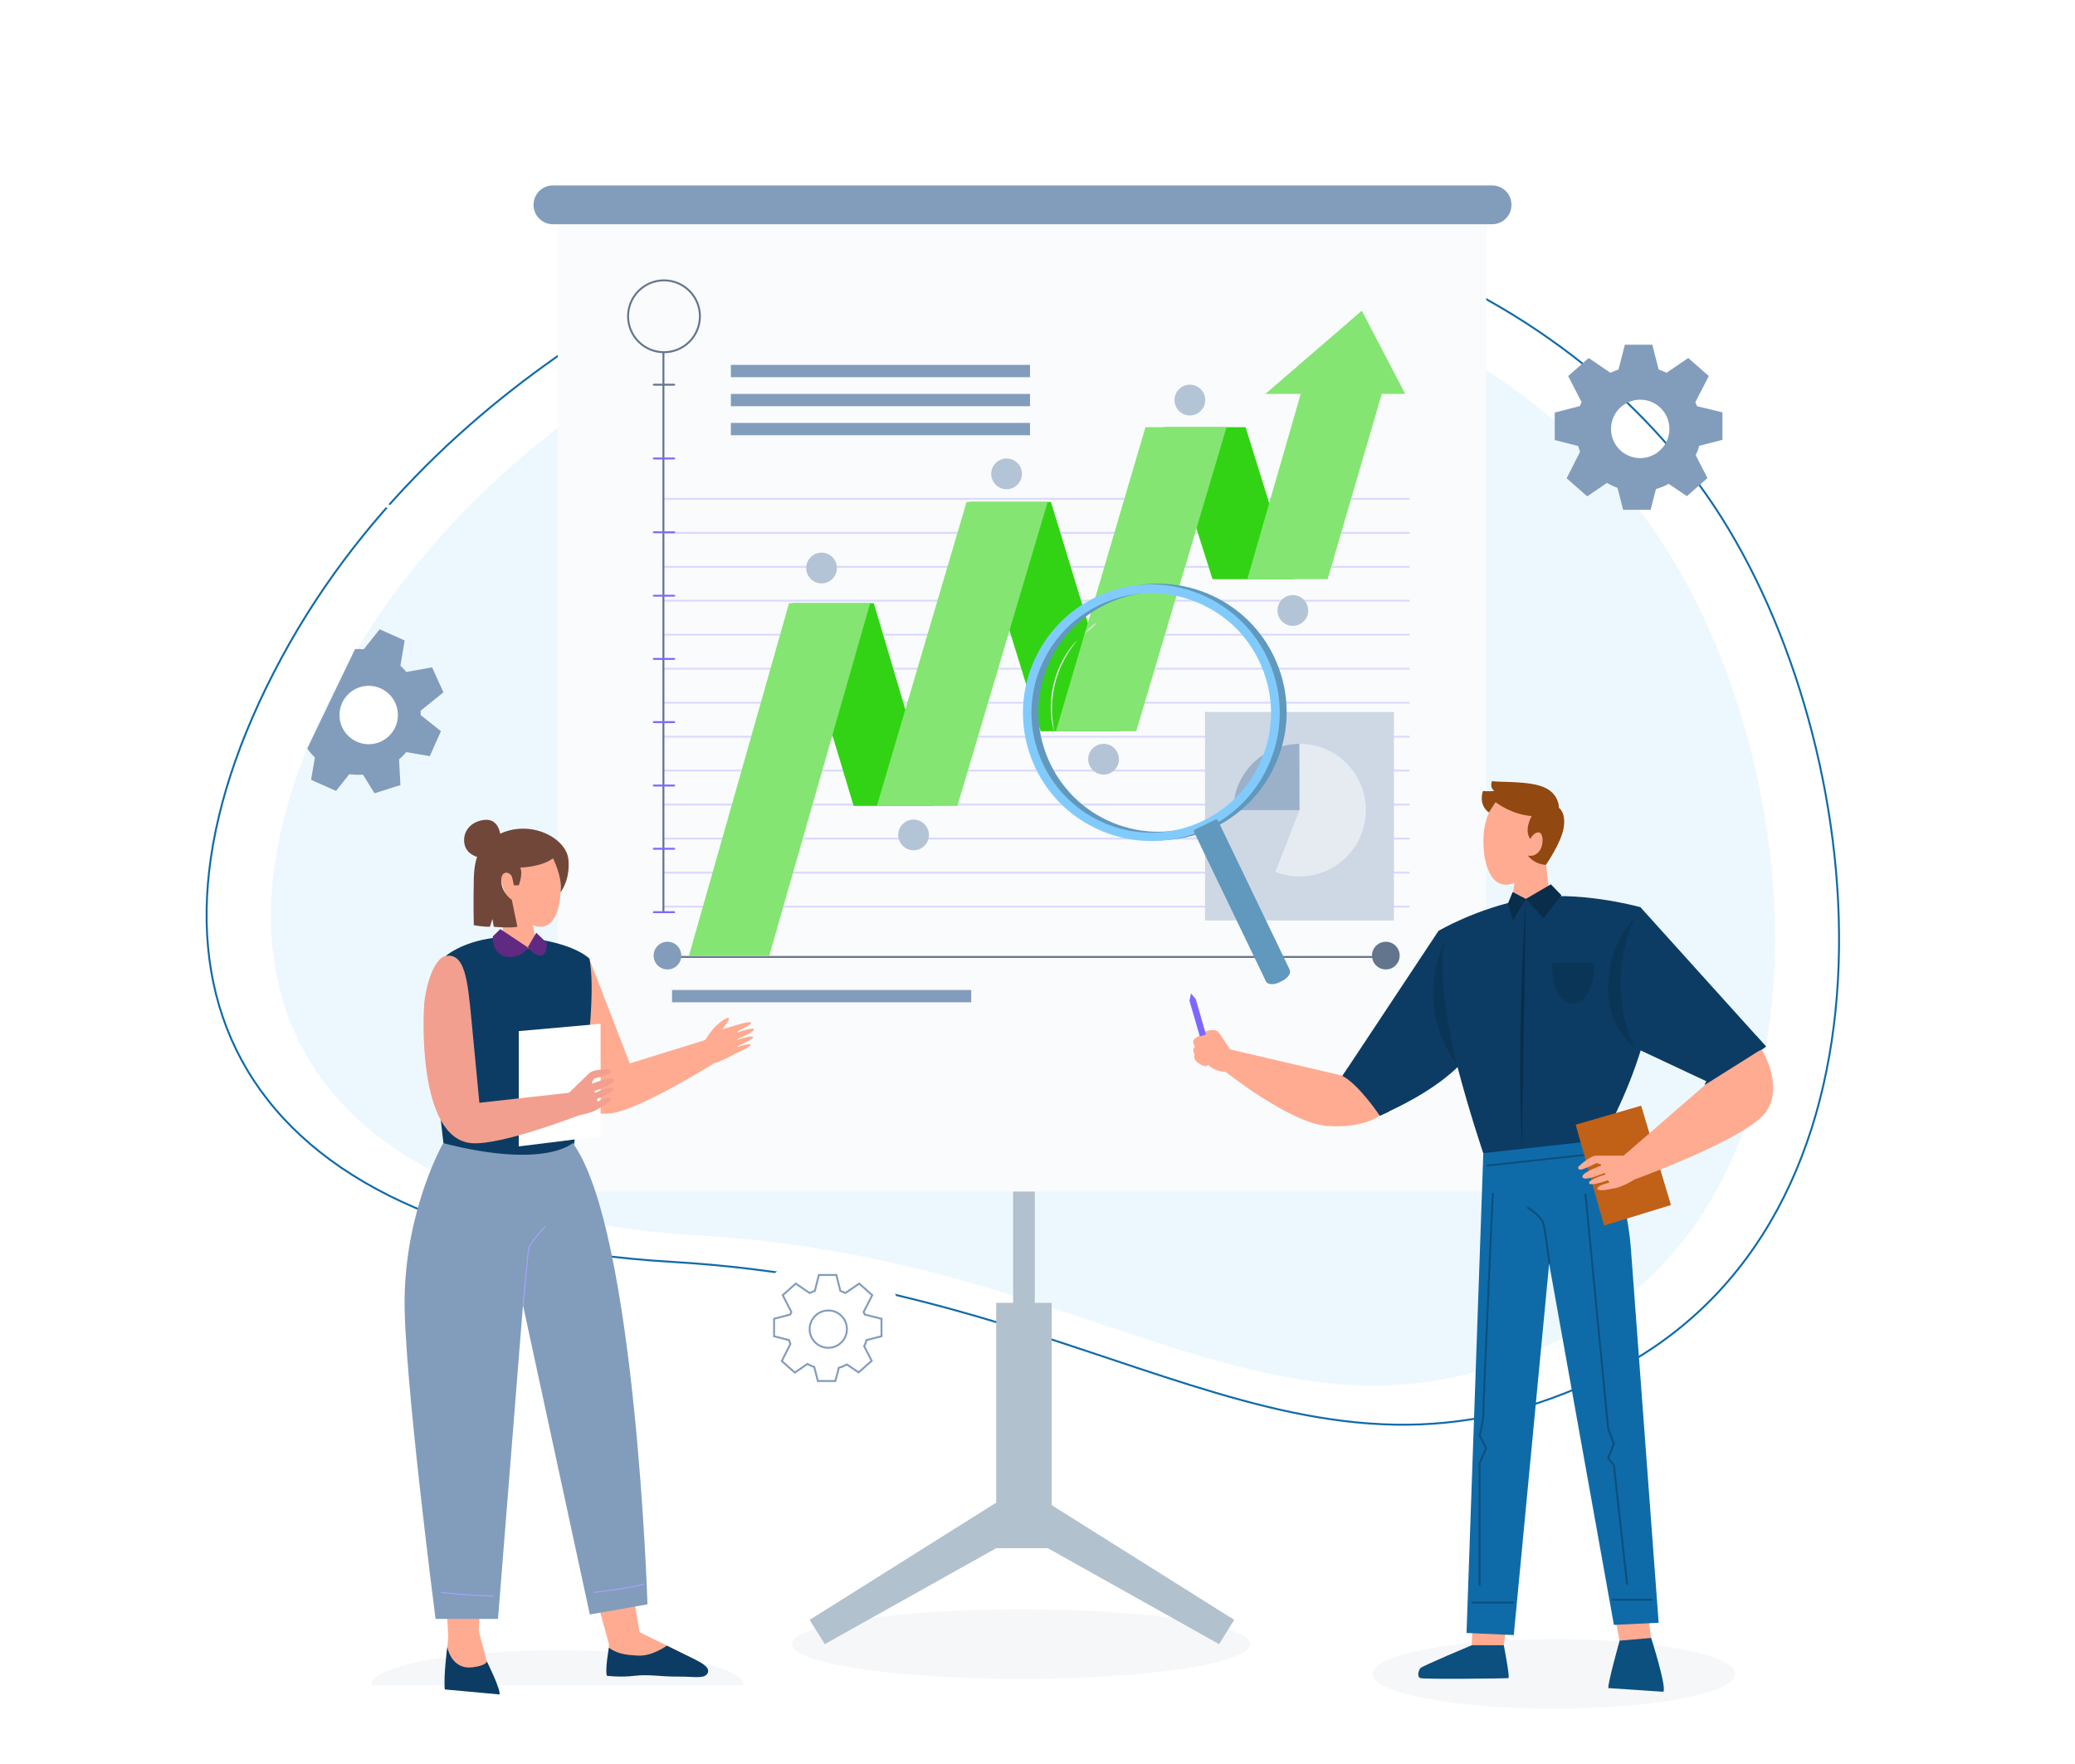 <?xml version="1.0" encoding="utf-8"?>
<!-- Generator: Adobe Illustrator 26.3.1, SVG Export Plug-In . SVG Version: 6.00 Build 0)  -->
<svg version="1.1" id="Layer_1" xmlns="http://www.w3.org/2000/svg" xmlns:xlink="http://www.w3.org/1999/xlink" x="0px" y="0px"
	 viewBox="0 0 1080 917.9" style="enable-background:new 0 0 1080 917.9;" xml:space="preserve">
<style type="text/css">
	.st0{fill:none;}
	.st1{fill:#0C3C63;}
	.st2{fill:#32D314;}
	.st3{opacity:0.72;fill:#E6F5FE;enable-background:new    ;}
	.st4{fill:none;stroke:#0F6BA8;stroke-miterlimit:10;}
	.st5{fill:#F5F7F9;}
	.st6{fill:#829CBC;}
	.st7{fill:#FFFFFF;}
	.st8{fill:none;stroke:#829CBC;stroke-miterlimit:10;}
	.st9{fill:none;stroke:#FFFFFF;stroke-width:2;stroke-linecap:round;stroke-linejoin:round;stroke-dasharray:3.957,3.957;}
	.st10{fill:#B1C1CD;}
	.st11{fill:#FAFBFC;}
	.st12{fill:none;stroke:#DADAFF;stroke-miterlimit:10;}
	.st13{fill:#84E572;}
	.st14{fill:none;stroke:#62758D;stroke-miterlimit:10;}
	.st15{fill:none;stroke:#7D68FF;stroke-linecap:round;stroke-linejoin:round;stroke-miterlimit:10;}
	.st16{fill:none;stroke:#62758D;stroke-linecap:round;stroke-linejoin:round;stroke-miterlimit:10;}
	.st17{fill:#62758D;}
	.st18{fill:#CDD8E4;}
	.st19{fill:#B4C4D7;}
	.st20{fill:#E6EBF2;}
	.st21{fill:#9BB1C9;}
	.st22{fill:#FFAB91;}
	.st23{fill:#0B507E;}
	.st24{fill:#0F6BA8;}
	.st25{fill:none;stroke:#0B507E;stroke-miterlimit:10;}
	.st26{fill:#914811;}
	.st27{fill:#C16017;}
	.st28{fill:#092D4A;}
	.st29{opacity:0.45;fill:#092D4A;enable-background:new    ;}
	.st30{fill:#7D68FF;}
	.st31{fill:#F29F8F;}
	.st32{fill:#71473A;}
	.st33{fill:#602982;}
	.st34{fill:none;stroke:#A9A3FF;stroke-width:0.5;stroke-linecap:round;stroke-linejoin:round;stroke-miterlimit:10;}
	.st35{opacity:1.000000e-02;fill:url(#SVGID_00000129902958921059552350000009624049713946294437_);}
	.st36{fill:#6198BD;}
	.st37{fill:#81CBFC;}
	.st38{fill:#E1E1E1;}
</style>
<pattern  y="917.9" width="580" height="500" patternUnits="userSpaceOnUse" id="SVGID_1_" viewBox="19.3 -538.3 580 500" style="overflow:visible;">
	<g>
		<rect x="19.3" y="-538.3" class="st0" width="580" height="500"/>
		<g>
			<rect x="19.3" y="-538.3" class="st0" width="580" height="500"/>
			<g>
				<rect x="19.3" y="-538.3" class="st0" width="580" height="500"/>
				<g>
					<rect x="19.3" y="-538.3" class="st0" width="580" height="500"/>
					<g>
						<path class="st1" d="M471-586.3c1.3-8.1,0.7-15.4-1.8-21.8c-2.5-6.8-7-12.7-12.7-17c-2.6-2-5.4-3.6-8.4-5
							c-3.4,0.1-6.7,0.7-9.9,1.6c-6.9,1.9-12.7,5.7-17.5,11.2c-4.3,5-7.4,11.4-9.2,19.2c-0.2,0.9-0.4,1.7-0.6,2.6l-11.4,60.1
							l24.5,4.6l11.4-60.3c1.1-6,3.5-10.4,7.1-13.1c0.3-0.2,0.7-0.5,1.1-0.7c2.8-1.7,6.1-2.4,10-2.1c1,0.1,1.9,0.2,2.9,0.4
							c5.7,1.1,9.8,3.5,12.3,7.4C470.9-595.7,471.6-591.5,471-586.3z"/>
						<path class="st2" d="M467.5-500l-15.9-37.2l9.2,5.3l9.9-52.4c0.1-0.7,0.2-1.4,0.3-2c1.3-8.1,0.7-15.4-1.8-21.8
							c-2.5-6.8-7-12.7-12.7-17c-2.6-2-5.4-3.6-8.4-5c3.3-0.2,6.6,0,9.8,0.5c0.8,0.1,1.6,0.3,2.4,0.4c7.9,1.5,14.8,4.4,20.7,8.8
							c5.8,4.3,10.2,10.2,12.7,17c2.6,6.9,3.1,14.9,1.4,23.9l-9.9,52.3l10.5-1.6L467.5-500z"/>
						<path class="st1" d="M557.2-512.5c-0.9,1.3-2.1,2.4-3.5,3.1c-1.6,0.8-3.4,1.3-5.1,1.4c-2.3,0.2-4.6,0-6.8-0.4l-16.9-3.2
							l0.5-2.9l2.3,0.4c0.4,0.1,0.8,0.1,1.1,0.1s0.7-0.1,1-0.3c0.3-0.2,0.6-0.5,0.8-0.9c0.3-0.5,0.5-1.1,0.5-1.7l5-26.6
							c0.1-0.6,0.2-1.3,0.1-1.9c0-0.4-0.2-0.8-0.4-1.2c-0.2-0.3-0.5-0.5-0.8-0.7c-0.4-0.2-0.7-0.3-1.1-0.4l-2.3-0.4l0.6-2.9
							l20.2,3.8l-0.5,3l-3.4-0.6c-0.4-0.1-0.8-0.1-1.1-0.1c-0.4,0-0.7,0.1-1,0.3c-0.3,0.2-0.6,0.5-0.8,0.9c-0.3,0.5-0.5,1.1-0.6,1.7
							l-1.7,8.8l1.9,0.4c3,0.6,5.4,1.4,7.4,2.5c1.9,1.1,3.4,2.3,4.5,3.7c1.1,1.3,1.7,2.9,2,4.6c0.3,1.6,0.3,3.3,0,4.9
							C558.8-515.6,558.1-514,557.2-512.5z M539.2-512.2l2.2,0.4c1.1,0.2,2.2,0.2,3.2,0.1c0.9-0.2,1.7-0.6,2.4-1.2
							c0.7-0.7,1.3-1.5,1.7-2.5c0.5-1.2,0.9-2.5,1.1-3.8c0.3-1.4,0.4-2.9,0.4-4.3c0-1.1-0.3-2.2-0.8-3.1c-0.5-0.9-1.2-1.6-2-2.1
							c-1.1-0.6-2.2-1-3.4-1.2l-1.4-0.3L539.2-512.2z"/>
						<path class="st1" d="M584.9-538l-1.8-0.3c-0.5-0.1-1-0.1-1.5-0.2c-0.4,0-0.9,0.1-1.3,0.3c-0.4,0.2-0.8,0.6-1,1
							c-0.3,0.6-0.6,1.2-0.7,1.9l-1.8,9.5c-0.1,0.4-0.2,1-0.2,1.6c-0.1,0.6-0.1,1.3-0.1,1.9c0,0.7,0,1.3,0.1,2
							c0.1,0.6,0.2,1.3,0.5,1.9c0.2,0.5,0.5,1.1,1,1.5c0.4,0.4,1,0.7,1.6,0.8c0.4,0.1,0.9,0.1,1.4-0.1c0.4-0.1,0.7-0.4,1-0.7
							c0.3-0.4,0.6-0.9,0.7-1.4c0.2-0.7,0.4-1.3,0.5-2c2.2,0.4,3.9,1.2,4.9,2.4c1,1.1,1.4,2.6,1.1,4.3c-0.3,1.5-1,2.5-2.2,3
							c-1.2,0.6-2.9,0.6-5,0.2c-1-0.2-2-0.5-2.9-0.8c-0.7-0.3-1.4-0.8-2-1.3c-0.5-0.5-1-1.2-1.2-1.8c-0.3-0.8-0.6-1.6-0.8-2.4
							l-0.3-0.1l-1.9,4.1l-11.2-2.1l0.6-2.9h0.2c0.6,0.1,1.1,0.2,1.7,0.2c0.4,0,0.9-0.1,1.3-0.3c0.4-0.2,0.8-0.6,1-1
							c0.3-0.6,0.5-1.2,0.6-1.9l3-16c0.1-0.7,0.2-1.4,0.1-2.1c-0.1-0.5-0.3-1-0.6-1.4c-0.3-0.4-0.8-0.6-1.2-0.8
							c-0.6-0.2-1.1-0.4-1.7-0.5h-0.2l0.6-2.9l18.4,3.5L584.9-538z"/>
						<path class="st1" d="M621-511.8c-0.9,1.7-2.2,3.1-3.7,4.3c-1.5,1.1-3.2,1.7-5,2c-2,0.3-4.1,0.2-6.1-0.2
							c-4.7-0.9-8.1-2.8-10-5.8c-2-3-2.4-7.1-1.5-12.3c0.4-2.3,1.1-4.5,2.3-6.6c0.9-1.7,2.2-3.1,3.7-4.3c1.5-1.1,3.2-1.7,5-2
							c2-0.3,4.1-0.2,6.1,0.2c4.7,0.9,8.1,2.8,10,5.9c1.9,3,2.4,7.1,1.4,12.3C622.8-516.1,622.1-513.8,621-511.8z M602.5-516.9
							c-0.1,1.3,0,2.6,0.3,3.9c0.2,1,0.7,1.8,1.4,2.6c1.5,1.3,3.5,1.7,5.4,1c0.9-0.4,1.7-1.1,2.2-1.9c0.7-1.1,1.3-2.3,1.7-3.5
							c0.6-1.7,1-3.4,1.3-5.1c0.3-1.7,0.6-3.4,0.7-5.2c0.1-1.3,0-2.7-0.3-3.9c-0.2-1-0.7-1.9-1.4-2.6c-0.7-0.7-1.6-1.1-2.5-1.3
							s-1.9-0.1-2.8,0.2c-0.9,0.4-1.7,1.1-2.2,2c-0.7,1.1-1.3,2.3-1.7,3.6c-0.6,1.7-1,3.4-1.3,5.1
							C602.8-520.4,602.6-518.7,602.5-516.9z"/>
						<path class="st1" d="M528.5-617.4l-1.4-0.3l-19.9,105.4l1.4,0.3L528.5-617.4z"/>
					</g>
					<g>
						<path class="st1" d="M41-511.8c-0.9,1.7-2.2,3.1-3.7,4.3c-1.5,1.1-3.2,1.7-5,2c-2,0.3-4.1,0.2-6.1-0.2
							c-4.7-0.9-8.1-2.8-10-5.8c-2-3-2.4-7.1-1.5-12.3c0.4-2.3,1.1-4.5,2.3-6.6c0.9-1.7,2.2-3.1,3.7-4.3c1.5-1.1,3.2-1.7,5-2
							c2-0.3,4.1-0.2,6.1,0.2c4.7,0.9,8.1,2.8,10,5.9c1.9,3,2.4,7.1,1.4,12.3C42.8-516.1,42.1-513.8,41-511.8z M22.5-516.9
							c-0.1,1.3,0,2.6,0.3,3.9c0.2,1,0.7,1.8,1.4,2.6c1.5,1.3,3.5,1.7,5.4,1c0.9-0.4,1.7-1.1,2.2-1.9c0.7-1.1,1.3-2.3,1.7-3.5
							c0.6-1.7,1-3.4,1.3-5.1c0.3-1.7,0.6-3.4,0.7-5.2c0.1-1.3,0-2.7-0.3-3.9c-0.2-1-0.7-1.9-1.4-2.6c-0.7-0.7-1.6-1.1-2.5-1.3
							c-0.9-0.2-1.9-0.1-2.8,0.2c-0.9,0.4-1.7,1.1-2.2,2c-0.7,1.1-1.3,2.3-1.7,3.6c-0.6,1.7-1,3.4-1.3,5.1
							C22.8-520.4,22.6-518.7,22.5-516.9z"/>
						<path class="st1" d="M69.7-528.8l-0.6,2.9l-2.6-0.5c-0.4-0.1-0.8-0.1-1.3-0.1s-0.9,0.1-1.4,0.2c-0.5,0.2-0.9,0.5-1.2,0.9
							c-0.4,0.5-0.6,1.2-0.7,1.8l-3.6,19.4l7.6,1.4l-0.7,3.8l-7.6-1.4l-0.6,3c-0.2,1.1-0.4,2.1-0.5,3.1c-0.1,0.7-0.1,1.4,0,2.1
							c0,0.5,0.2,0.9,0.6,1.3c0.3,0.3,0.7,0.5,1.1,0.6c0.5,0.1,0.9,0,1.4-0.2c0.4-0.2,0.8-0.6,1-0.9c0.3-0.4,0.6-0.9,0.7-1.4
							c0.2-0.5,0.3-0.9,0.4-1.4c2.3,0.4,3.9,1.1,4.9,1.8s1.4,1.9,1.2,3c-0.1,0.6-0.3,1.1-0.7,1.5c-0.5,0.5-1.1,0.8-1.7,1
							c-1,0.3-2,0.4-3,0.3c-1.5-0.1-3-0.2-4.5-0.5c-1.7-0.3-3.4-0.9-4.9-1.7c-1.2-0.7-2.3-1.6-3.1-2.8c-0.8-1.2-1.2-2.4-1.4-3.8
							c-0.2-1.6-0.1-3.2,0.2-4.7l0.4-2.1l-4.9-0.9l0.7-3.8l4.9,0.9l3.7-19.3c0.2-0.6,0.2-1.3,0-2c-0.2-0.5-0.4-0.9-0.8-1.3
							c-0.3-0.3-0.7-0.6-1.2-0.7c-0.4-0.2-0.8-0.3-1.2-0.4l-1.2-0.2l0.6-2.9L69.7-528.8z"/>
						<path class="st1" d="M92.8-524.5c1.1,0.5,2.2,1.1,3.1,1.9c0.7,0.6,1.3,1.4,1.6,2.2c0.3,0.8,0.4,1.6,0.2,2.4
							c-0.2,1.3-0.9,2.1-2,2.4c-0.2-0.7-0.5-1.4-0.9-2c-0.4-0.7-0.9-1.3-1.5-1.8c-0.6-0.6-1.3-1-2-1.4c-0.8-0.4-1.7-0.7-2.6-0.8
							c-1-0.2-2.1-0.2-3.2,0c-1,0.3-1.9,0.8-2.6,1.5c-0.9,0.9-1.6,1.9-2.1,3c-0.7,1.5-1.2,3.1-1.5,4.6l18.1,3.4l-0.5,2.8
							c-0.3,2-1,3.8-2,5.6c-0.8,1.5-2,2.7-3.4,3.7c-1.4,0.9-2.9,1.5-4.5,1.7c-3.9,0.5-7.8-0.3-11.2-2.3c-1.5-0.9-2.8-2.2-3.7-3.8
							c-1-1.6-1.6-3.5-1.7-5.4c-0.2-2.3-0.1-4.7,0.4-7c0.4-2.2,1.1-4.3,2.1-6.3c0.9-1.6,2.1-3.1,3.6-4.2c1.5-1.1,3.2-1.8,5.1-2.1
							c2.1-0.4,4.3-0.3,6.4,0.1C89.7-525.6,91.3-525.1,92.8-524.5z M84.6-498.9c0.7-0.4,1.3-0.9,1.7-1.5c0.6-0.8,1-1.7,1.3-2.7
							c0.4-1.2,0.7-2.5,1-3.7l-9.5-1.8c-0.4,3-0.4,5.3,0.2,7s1.7,2.7,3.2,3C83.1-498.6,83.9-498.7,84.6-498.9z"/>
						<path class="st1" d="M120.5-519.1c1.3,0.6,2.5,1.5,3.4,2.6c0.8,1,1.5,2.2,1.7,3.5c0.3,1.4,0.3,2.8,0,4.2
							c-0.2,1.1-0.6,2.1-1.2,3c-0.6,0.8-1.3,1.5-2.2,2.1c-1,0.6-2,1.1-3,1.4c-1.2,0.4-2.4,0.6-3.7,0.8c-1.6,0.2-2.9,0.5-4,0.7
							c-0.9,0.2-1.7,0.5-2.5,0.8c-0.5,0.2-1.1,0.6-1.4,1.1s-0.5,1-0.6,1.5s-0.1,1,0.1,1.6c0.2,0.5,0.4,0.9,0.8,1.2
							c0.4,0.4,0.8,0.7,1.3,0.9s1.1,0.4,1.7,0.5c1.6,0.3,2.9,0,3.9-0.8c1-0.9,1.7-2.2,2-4c2,0.4,3.4,1,4.1,1.8s1,1.8,0.8,3.1
							c-0.1,0.7-0.4,1.3-0.9,1.8c-0.6,0.6-1.3,1-2,1.3c-1,0.4-2.1,0.6-3.2,0.6c-1.5,0-3-0.1-4.5-0.4c-1.7-0.3-3.2-0.8-4.8-1.5
							c-1.3-0.5-2.4-1.4-3.4-2.3c-0.9-0.9-1.5-2-1.9-3.2c-0.3-1.3-0.4-2.7-0.1-4c0.2-1.1,0.6-2.2,1.2-3.2c0.6-0.9,1.4-1.6,2.3-2.2
							c1-0.6,2.1-1.1,3.3-1.5c1.4-0.4,2.8-0.7,4.3-0.9c1.4-0.2,2.5-0.4,3.5-0.7c0.8-0.2,1.6-0.5,2.3-0.8c0.5-0.3,1-0.7,1.4-1.1
							c0.3-0.5,0.5-1,0.6-1.6c0.2-1-0.1-2.1-0.8-2.9c-0.4-0.5-1-0.9-1.5-1.1c-0.7-0.4-1.6-0.6-2.4-0.8s-1.7-0.2-2.5,0.1
							c-0.8,0.2-1.5,0.6-2.1,1.1c-0.7,0.6-1.3,1.3-1.7,2.1c-0.5,1-0.8,2-1,3c-0.5-0.1-1.1-0.3-1.6-0.4c-0.6-0.2-1.1-0.5-1.6-0.9
							c-0.5-0.4-0.9-0.9-1.1-1.5c-0.3-0.7-0.3-1.5-0.1-2.3c0.1-0.9,0.5-1.7,1.1-2.5c0.6-0.8,1.4-1.4,2.3-1.7
							c1.2-0.4,2.5-0.7,3.7-0.7c1.7,0,3.5,0.1,5.2,0.5C117.2-520.4,118.9-519.9,120.5-519.1z"/>
						<path class="st1" d="M147.4-514c1.3,0.6,2.5,1.5,3.4,2.6c0.8,1,1.5,2.2,1.7,3.5c0.3,1.4,0.3,2.8,0,4.2c-0.2,1.1-0.6,2.1-1.2,3
							c-0.6,0.8-1.3,1.5-2.2,2.1c-1,0.6-2,1.1-3,1.4c-1.2,0.4-2.4,0.6-3.7,0.8c-1.6,0.2-2.9,0.5-4,0.7c-0.9,0.2-1.7,0.5-2.5,0.8
							c-0.6,0.2-1.1,0.6-1.4,1.1c-0.3,0.5-0.5,1-0.6,1.5s-0.1,1,0.1,1.6c0.2,0.5,0.4,0.9,0.8,1.2c0.4,0.4,0.8,0.7,1.3,0.9
							s1.1,0.4,1.7,0.5c1.6,0.3,2.9,0,3.9-0.8c1-0.9,1.7-2.2,2-4c2,0.4,3.4,1,4.1,1.8c0.7,0.8,1,1.8,0.8,3.1
							c-0.1,0.7-0.4,1.3-0.9,1.8c-0.6,0.6-1.2,1.1-2,1.3c-1,0.4-2.1,0.6-3.2,0.6c-1.5,0-3-0.1-4.5-0.4c-1.7-0.3-3.2-0.8-4.8-1.5
							c-1.3-0.6-2.5-1.4-3.5-2.3c-0.9-0.9-1.5-2-1.9-3.2c-0.3-1.3-0.4-2.7-0.1-4c0.2-1.1,0.6-2.2,1.2-3.2c0.6-0.9,1.4-1.6,2.3-2.2
							c1-0.6,2.1-1.1,3.3-1.5c1.4-0.4,2.8-0.7,4.3-0.9c1.4-0.2,2.5-0.4,3.5-0.7c0.8-0.2,1.6-0.5,2.3-0.8c0.5-0.3,1-0.7,1.4-1.1
							c0.3-0.5,0.5-1,0.6-1.6c0.1-0.5,0.1-1-0.1-1.5c-0.1-0.5-0.4-1-0.7-1.4c-0.4-0.5-1-0.9-1.5-1.1c-0.8-0.4-1.6-0.6-2.4-0.8
							c-0.8-0.2-1.7-0.2-2.5,0.1c-0.8,0.2-1.5,0.6-2.1,1.1c-0.7,0.6-1.3,1.3-1.7,2.1c-0.5,1-0.8,2-1,3c-0.5-0.1-1.1-0.3-1.6-0.4
							c-0.6-0.2-1.1-0.5-1.6-0.9c-0.5-0.4-0.9-0.9-1.1-1.5c-0.3-0.7-0.3-1.5-0.1-2.3c0.1-0.9,0.5-1.7,1.1-2.5s1.4-1.4,2.3-1.7
							c1.2-0.4,2.5-0.7,3.7-0.7c1.7,0,3.5,0.1,5.2,0.5C144.1-515.3,145.8-514.8,147.4-514z"/>
						<path class="st1" d="M156.9-509.3l0.6-2.9l17.5,3.3l-0.6,2.9l-0.6-0.1c-0.4-0.1-0.9-0.1-1.3-0.1c-0.4,0-0.9,0.1-1.4,0.2
							c-0.5,0.2-0.9,0.5-1.2,0.9c-0.4,0.5-0.6,1.2-0.7,1.8l-4.4,23.1l-13-2.5l0.6-2.9l0.6,0.1c0.4,0.1,0.8,0.1,1.3,0.1
							c0.4,0,0.9-0.1,1.4-0.2c0.5-0.2,0.8-0.5,1.2-0.8c0.4-0.5,0.6-1.1,0.7-1.7l3.2-16.8c0.2-0.6,0.2-1.3,0-2
							c-0.2-0.5-0.4-0.9-0.8-1.3c-0.3-0.3-0.7-0.6-1.2-0.7c-0.4-0.2-0.8-0.3-1.3-0.4L156.9-509.3z M154.6-474.7
							c0.3-0.4,0.7-0.8,1.2-1.1c0.5-0.2,1.1-0.4,1.6-0.4c1.3-0.1,2.5,0.1,3.6,0.7c0.5,0.3,1,0.6,1.4,1c0.4,0.4,0.6,0.9,0.8,1.4
							c0.2,0.6,0.2,1.2,0,1.9c-0.1,0.6-0.3,1.2-0.7,1.7c-0.3,0.4-0.8,0.8-1.3,1s-1.1,0.4-1.6,0.4c-1.2,0.1-2.5-0.2-3.6-0.7
							c-0.5-0.2-1-0.6-1.4-1c-0.4-0.4-0.6-0.9-0.8-1.4c-0.1-0.6-0.2-1.3,0-1.9C154-473.6,154.3-474.1,154.6-474.7z"/>
						<path class="st1" d="M202.1-481.4c-0.9,1.7-2.2,3.1-3.7,4.3c-1.5,1.1-3.2,1.7-5,2c-2,0.3-4.1,0.2-6.1-0.2
							c-4.7-0.9-8.1-2.8-10-5.8c-2-3-2.4-7.1-1.5-12.3c0.4-2.3,1.1-4.5,2.3-6.6c0.9-1.7,2.2-3.1,3.7-4.3c1.5-1.1,3.2-1.7,5-2
							c2-0.3,4.1-0.2,6.1,0.2c4.7,0.9,8.1,2.8,10,5.9c1.9,3,2.4,7.1,1.4,12.3C203.8-485.3,203.1-483.1,202.1-481.4z M183.5-486.4
							c-0.1,1.3,0,2.6,0.3,3.9c0.2,1,0.7,1.8,1.4,2.6c1.5,1.3,3.5,1.7,5.4,1c0.9-0.4,1.7-1.1,2.2-1.9c0.7-1.1,1.3-2.3,1.7-3.5
							c0.6-1.7,1-3.4,1.3-5.1s0.6-3.4,0.7-5.2c0.1-1.3,0-2.7-0.3-3.9c-0.2-1-0.7-1.9-1.4-2.6s-1.6-1.1-2.5-1.3
							c-0.9-0.2-1.9-0.1-2.8,0.2c-0.9,0.4-1.7,1.1-2.2,1.9c-0.7,1.1-1.3,2.3-1.7,3.6c-0.5,1.7-1,3.4-1.3,5.1
							C183.9-489.9,183.7-488.2,183.5-486.4z"/>
						<path class="st1" d="M245.1-495.6l-0.6,2.9h-0.2c-0.6-0.1-1.1-0.2-1.7-0.2c-0.4,0-0.9,0.1-1.3,0.3c-0.4,0.2-0.7,0.6-0.9,1
							c-0.3,0.6-0.5,1.3-0.6,2l-2.4,12.8c-0.3,1.6-0.8,3.2-1.5,4.7c-0.6,1.1-1.4,2.2-2.4,3c-1,0.7-2,1.2-3.2,1.4
							c-1.3,0.2-2.7,0.2-4-0.1c-0.8-0.2-1.6-0.4-2.4-0.6c-0.7-0.2-1.5-0.6-2.1-1c-0.7-0.5-1.2-1.1-1.7-1.8c-0.6-0.9-1-1.8-1.3-2.8
							l-0.3-0.1l-1.5,3.8l-11.6-2.2l0.6-2.9h0.2c0.5,0.1,1.1,0.2,1.7,0.2c0.4,0,0.9-0.1,1.3-0.3c0.4-0.2,0.8-0.5,1-0.9
							c0.3-0.6,0.5-1.2,0.6-1.8l3.1-16.3c0.2-0.7,0.2-1.4,0.1-2.1c-0.1-0.5-0.3-1-0.7-1.3c-0.4-0.3-0.8-0.6-1.3-0.8
							s-1.1-0.4-1.7-0.5h-0.1l0.6-2.9l16.9,3.2l-0.6,2.9h-0.2c-0.5-0.1-1.1-0.2-1.7-0.2c-0.4,0-0.9,0.1-1.3,0.3
							c-0.4,0.2-0.7,0.5-1,0.9c-0.3,0.6-0.5,1.2-0.6,1.8l-2,10.5c-0.2,1.1-0.3,2.2-0.4,3.3c0,1,0,1.9,0.3,2.9
							c0.2,0.8,0.6,1.5,1.1,2.1c0.6,0.6,1.3,1,2.2,1.1c0.7,0.1,1.5,0.1,2.2-0.1s1.2-0.6,1.6-1.2c0.5-0.7,0.9-1.4,1.2-2.2
							c0.4-1,0.6-2.1,0.8-3.1l3.4-18.2L245.1-495.6z"/>
						<path class="st1" d="M259.3-465.4c0.5-0.2,1-0.6,1.3-1.1c0.4-0.6,0.7-1.2,0.8-1.9c0.2-0.8,0.4-1.6,0.6-2.5l0.6-3l-4.5-1
							c-4.1-0.9-7.1-2.3-8.9-4.1c-1.8-1.8-2.4-4.2-1.8-7.2c0.2-1.4,0.7-2.7,1.4-3.8c0.6-1,1.4-1.8,2.4-2.5c0.9-0.6,2-1,3.1-1.1
							c1.2-0.2,2.3-0.1,3.5,0.1c0.9,0.2,1.8,0.4,2.7,0.8c0.7,0.3,1.3,0.7,1.9,1.2s1.1,1.1,1.5,1.7s0.9,1.4,1.4,2.2l0.5,0.1l1.9-3.6
							l10.3,1.9l-0.6,2.9h-0.2c-0.5-0.1-1.1-0.1-1.6-0.1c-0.4,0-0.8,0.2-1.1,0.4c-0.3,0.3-0.6,0.7-0.8,1.1c-0.2,0.6-0.4,1.2-0.5,1.9
							l-2.7,14.1c-0.3,1.5-0.8,2.9-1.6,4.2c-0.6,1.1-1.6,1.9-2.7,2.5c-1.2,0.6-2.6,0.9-3.9,0.9c-1.7,0-3.5-0.1-5.2-0.5
							c-1.5-0.3-2.9-0.6-4.4-1.1c-1.2-0.4-2.4-1-3.4-1.7c-0.9-0.6-1.6-1.3-2.1-2.2c-0.5-0.8-0.6-1.8-0.4-2.8
							c0.3-1.4,1.1-2.2,2.4-2.5c1.3-0.3,3.3-0.2,5.8,0.2c-0.1,0.8-0.2,1.6-0.3,2.4c0,0.7,0.1,1.4,0.2,2c0.4,1.2,1.4,2.1,2.6,2.2
							C258-465.2,258.7-465.3,259.3-465.4z M255.8-482.3c0,0.7,0.3,1.4,0.6,2.1c0.4,0.6,0.9,1.2,1.6,1.6c0.8,0.5,1.7,0.8,2.7,1
							l2.5,0.6l0.8-4.1c0.2-1,0.2-2,0.2-3c-0.1-0.8-0.3-1.6-0.6-2.4c-0.3-0.7-0.8-1.2-1.4-1.7c-0.6-0.4-1.3-0.7-2-0.9
							c-1.1-0.2-1.9,0.1-2.6,0.7c-0.7,0.7-1.1,1.8-1.4,3.4C255.8-484.1,255.8-483.2,255.8-482.3z"/>
						<path class="st1" d="M280-486l0.6-2.9l17.6,3.3l-0.6,2.9l-0.7-0.1c-0.4-0.1-0.9-0.1-1.3-0.1s-0.9,0.1-1.4,0.2
							c-0.5,0.2-0.9,0.5-1.2,0.9c-0.4,0.5-0.6,1.2-0.7,1.8l-6.7,35.4l-13-2.5l0.6-2.9l0.6,0.1c0.4,0.1,0.8,0.1,1.3,0.1
							c0.4,0,0.9-0.1,1.4-0.2c0.5-0.2,0.8-0.5,1.2-0.8c0.4-0.5,0.6-1.1,0.7-1.7l5.5-29.1c0.2-0.6,0.2-1.3,0-2
							c-0.2-0.5-0.4-0.9-0.8-1.3c-0.3-0.3-0.7-0.6-1.2-0.7c-0.4-0.2-0.8-0.3-1.3-0.4H280L280-486z"/>
						<path class="st1" d="M295.5-427.6c-0.7-0.2-1.3-0.5-1.9-0.8c-2-1.2-3.5-3-4.2-5.2c-0.3-1.1-0.5-2.2-0.4-3.3
							c0-0.3,0-0.5,0.1-0.8c0,0,0,0,0-0.1l0.2-1c0.1-0.2,0.1-0.4,0.2-0.6c0.2-0.8,0.6-1.5,1-2.2c1.1-1.8,2.8-3.2,4.8-3.8
							c1.1-0.4,2.2-0.5,3.3-0.5c4.7,0.1,8.6,3.6,9.2,8.3c0.1,0.7,0.1,1.3,0,1.9c-0.1,1.7-0.7,3.3-1.7,4.7c-1.1,1.6-2.7,2.8-4.5,3.5
							c-1.1,0.4-2.2,0.6-3.3,0.5c-0.3,0-0.7,0-1-0.1l0,0l-1-0.2C295.9-427.5,295.7-427.5,295.5-427.6z M305.7-435.2
							c0.8-4.1-1.9-8-6-8.7c-4.1-0.8-8,1.9-8.7,6c-0.8,4.1,1.9,8,6,8.7C301-428.4,304.9-431.1,305.7-435.2z"/>
						<path class="st1" d="M300.3-436.1c0.6,0.4,1,1.1,1.1,1.8c0,0.5,0,1-0.2,1.4c-0.1,0.4-0.3,0.7-0.6,1c-0.4,0.3-0.8,0.5-1.3,0.5
							c-0.6,0.1-1.3,0-1.9-0.1c-1.3-0.2-2.6-0.5-3.9-0.7c-0.2,0-0.2,0-0.1-0.2l1.8-9.4c0-0.1,0-0.1,0.2-0.1l2.2,0.4
							c0.1,0,0.1,0,0.1,0.2l-0.6,3.4c0,0.1,0,0.1,0.1,0.1c0.3,0,0.6,0.1,0.8,0.1c0.4,0,0.7-0.1,1-0.3c0.2-0.2,0.4-0.4,0.6-0.6
							c0.6-0.7,1.1-1.5,1.7-2.2c0-0.1,0.1-0.1,0.2-0.1l2.5,0.5c0.1,0,0.1,0,0,0.1c-0.6,0.8-1.3,1.7-1.9,2.5
							c-0.2,0.3-0.4,0.5-0.7,0.7c-0.3,0.3-0.7,0.5-1.1,0.6h-0.1C300.1-436.3,300.2-436.2,300.3-436.1z M296.2-433.7
							c0,0.1,0,0.1,0.1,0.1c0.4,0.1,0.8,0.2,1.2,0.2c0.2,0,0.4,0,0.6,0c0.3-0.1,0.6-0.2,0.7-0.6c0.1-0.3,0.2-0.6,0.2-0.9
							c0-0.4-0.2-0.7-0.6-0.8c-0.2-0.1-0.4-0.2-0.7-0.2c-0.3-0.1-0.6-0.1-0.9-0.2c-0.1,0-0.1,0-0.1,0.1l-0.2,1.1L296.2-433.7z"/>
					</g>
					<g>
						<path class="st1" d="M104.6-320.2c1.1-5.9,0.8-11.5-1-16.9s-5.2-10.1-10.2-14.2c-2.2-1.7-4.5-3.2-7.1-4.4
							c-3.7-1.8-8.1-3.1-12.9-4L58-362.6l6.9-36.4c-2.2-0.3-4.5-0.4-6.7-0.3c-1.9,0.1-3.9,0.4-5.7,1c-4.3,1.2-8.2,3.7-11.1,7.1
							c-3,3.5-5.1,8.1-6.2,13.8l-14.3,75.3l40.1,7.6c8.1,1.5,15.2,1.4,21.3-0.3c6.1-1.8,11-4.8,14.8-9.2
							C100.9-308.5,103.4-313.8,104.6-320.2z M76.3-311.7l-26.7-5l2.3-12l6.1,1.2l-5.3-7.7l10.2-7l1.1,1.5l4.2,6.2l1.2-6.1l12,2.3
							L76.3-311.7z"/>
						<path class="st1" d="M181-336.3c1.3-8.1,0.7-15.4-1.8-21.8c-2.5-6.8-7-12.7-12.7-17c-2.6-2-5.4-3.6-8.4-5
							c-3.4,0.1-6.7,0.7-9.9,1.6c-6.9,1.9-12.7,5.7-17.5,11.2c-4.3,5-7.4,11.4-9.2,19.2c-0.2,0.9-0.4,1.7-0.6,2.6l-11.4,60.1
							l24.5,4.6l11.4-60.3c1.1-6,3.5-10.4,7.1-13.1c0.3-0.2,0.7-0.5,1.1-0.7c2.8-1.7,6.1-2.4,10-2.1c1,0.1,1.9,0.2,2.9,0.4
							c5.7,1.1,9.8,3.5,12.3,7.4C180.9-345.7,181.6-341.5,181-336.3z"/>
						<path class="st2" d="M177.5-250l-15.9-37.2l9.2,5.3l9.9-52.4c0.1-0.7,0.2-1.4,0.3-2c1.3-8.1,0.7-15.4-1.8-21.8
							c-2.5-6.8-7-12.7-12.7-17c-2.6-2-5.4-3.6-8.4-5c3.3-0.2,6.6,0,9.8,0.5c0.8,0.1,1.6,0.3,2.4,0.4c7.9,1.5,14.8,4.4,20.7,8.8
							c5.8,4.3,10.2,10.2,12.7,17c2.6,6.9,3.1,14.9,1.4,23.9l-9.9,52.3l10.5-1.6L177.5-250z"/>
						<path class="st1" d="M267.2-262.5c-0.9,1.3-2.1,2.4-3.5,3.1c-1.6,0.8-3.4,1.3-5.1,1.4c-2.3,0.2-4.6,0-6.8-0.4l-16.9-3.2
							l0.5-2.9l2.3,0.4c0.4,0.1,0.8,0.1,1.1,0.1s0.7-0.1,1-0.3c0.3-0.2,0.6-0.5,0.8-0.9c0.3-0.5,0.5-1.1,0.5-1.7l5-26.6
							c0.1-0.6,0.2-1.3,0.1-1.9c0-0.4-0.2-0.8-0.4-1.2c-0.2-0.3-0.5-0.5-0.8-0.7c-0.4-0.2-0.7-0.3-1.1-0.4l-2.3-0.4l0.6-2.9
							l20.2,3.8l-0.5,3l-3.4-0.6c-0.4-0.1-0.8-0.1-1.1-0.1c-0.4,0-0.7,0.1-1,0.3c-0.3,0.2-0.6,0.5-0.8,0.9c-0.3,0.5-0.5,1.1-0.6,1.7
							l-1.7,8.8l1.9,0.4c3,0.6,5.4,1.4,7.4,2.5s3.4,2.3,4.5,3.7c1.1,1.3,1.7,2.9,2,4.6c0.3,1.6,0.3,3.3,0,4.9
							C268.8-265.6,268.1-264,267.2-262.5z M249.2-262.2l2.2,0.4c1.1,0.2,2.2,0.2,3.2,0.1c0.9-0.2,1.7-0.6,2.4-1.2
							c0.7-0.7,1.3-1.5,1.7-2.5c0.5-1.2,0.9-2.5,1.1-3.8c0.3-1.4,0.4-2.9,0.4-4.3c0-1.1-0.3-2.2-0.8-3.1s-1.2-1.6-2-2.1
							c-1.1-0.6-2.2-1-3.4-1.2l-1.4-0.3L249.2-262.2z"/>
						<path class="st1" d="M294.9-288l-1.8-0.3c-0.5-0.1-1-0.1-1.5-0.2c-0.4,0-0.9,0.1-1.3,0.3c-0.4,0.2-0.8,0.6-1,1
							c-0.3,0.6-0.6,1.2-0.7,1.9l-1.8,9.5c-0.1,0.4-0.2,1-0.2,1.6c-0.1,0.6-0.1,1.3-0.1,1.9c0,0.7,0,1.3,0.1,2
							c0.1,0.6,0.2,1.3,0.5,1.9c0.2,0.5,0.5,1.1,1,1.5c0.4,0.4,1,0.7,1.6,0.8c0.4,0.1,0.9,0.1,1.4-0.1c0.4-0.1,0.7-0.4,1-0.7
							c0.3-0.4,0.6-0.9,0.7-1.4c0.2-0.7,0.4-1.3,0.5-2c2.2,0.4,3.9,1.2,4.9,2.4c1,1.1,1.4,2.6,1.1,4.3c-0.3,1.5-1,2.5-2.2,3
							c-1.2,0.6-2.9,0.6-5,0.2c-1-0.2-2-0.5-2.9-0.8c-0.7-0.3-1.4-0.8-2-1.3c-0.5-0.5-1-1.2-1.2-1.8c-0.3-0.8-0.6-1.6-0.8-2.4
							l-0.3-0.1l-1.9,4.1l-11.2-2.1l0.6-2.9h0.2c0.6,0.1,1.1,0.2,1.7,0.2c0.4,0,0.9-0.1,1.3-0.3c0.4-0.2,0.8-0.6,1-1
							c0.3-0.6,0.5-1.2,0.6-1.9l3-16c0.1-0.7,0.2-1.4,0.1-2.1c-0.1-0.5-0.3-1-0.6-1.4c-0.3-0.4-0.8-0.6-1.2-0.8
							c-0.6-0.2-1.1-0.4-1.7-0.5h-0.2l0.6-2.9l18.4,3.5L294.9-288z"/>
						<path class="st1" d="M331-261.8c-0.9,1.7-2.2,3.1-3.7,4.3c-1.5,1.1-3.2,1.7-5,2c-2,0.3-4.1,0.2-6.1-0.2
							c-4.7-0.9-8.1-2.8-10-5.8c-2-3-2.4-7.1-1.5-12.3c0.4-2.3,1.1-4.5,2.3-6.6c0.9-1.7,2.2-3.1,3.7-4.3c1.5-1.1,3.2-1.7,5-2
							c2-0.3,4.1-0.2,6.1,0.2c4.7,0.9,8.1,2.8,10,5.9c1.9,3,2.4,7.1,1.4,12.3C332.8-266.1,332.1-263.8,331-261.8z M312.5-266.9
							c-0.1,1.3,0,2.6,0.3,3.9c0.2,1,0.7,1.8,1.4,2.6c1.5,1.3,3.5,1.7,5.4,1c0.9-0.4,1.7-1.1,2.2-1.9c0.7-1.1,1.3-2.3,1.7-3.5
							c0.6-1.7,1-3.4,1.3-5.1s0.6-3.4,0.7-5.2c0.1-1.3,0-2.7-0.3-3.9c-0.2-1-0.7-1.9-1.4-2.6c-0.7-0.7-1.6-1.1-2.5-1.3
							c-0.9-0.2-1.9-0.1-2.8,0.2c-0.9,0.4-1.7,1.1-2.2,2c-0.7,1.1-1.3,2.3-1.7,3.6c-0.6,1.7-1,3.4-1.3,5.1
							C312.8-270.4,312.6-268.7,312.5-266.9z"/>
						<path class="st1" d="M359.7-278.8l-0.6,2.9l-2.6-0.5c-0.4-0.1-0.8-0.1-1.3-0.1s-0.9,0.1-1.4,0.2c-0.5,0.2-0.9,0.5-1.2,0.9
							c-0.4,0.5-0.6,1.2-0.7,1.8l-3.7,19.3l7.6,1.4l-0.7,3.8l-7.6-1.4l-0.6,3c-0.2,1.1-0.4,2.1-0.5,3.1c-0.1,0.7-0.1,1.4,0,2.1
							c0,0.5,0.2,0.9,0.6,1.3c0.3,0.3,0.7,0.5,1.1,0.6c0.5,0.1,0.9,0,1.4-0.2c0.4-0.2,0.8-0.6,1-0.9c0.3-0.4,0.6-0.9,0.7-1.4
							c0.2-0.5,0.3-0.9,0.4-1.4c2.3,0.4,3.9,1.1,4.9,1.8c1,0.7,1.4,1.9,1.2,3c-0.1,0.6-0.3,1.1-0.7,1.5c-0.5,0.5-1.1,0.8-1.7,1
							c-1,0.3-2,0.4-3,0.3c-1.5-0.1-3-0.2-4.5-0.5c-1.7-0.3-3.4-0.9-4.9-1.7c-1.2-0.7-2.3-1.6-3.1-2.8c-0.8-1.2-1.2-2.4-1.4-3.8
							c-0.2-1.6-0.1-3.2,0.2-4.7l0.4-2.1l-4.9-0.9l0.7-3.8l4.9,0.9l3.7-19.3c0.2-0.6,0.2-1.3,0-2c-0.2-0.5-0.4-0.9-0.8-1.3
							c-0.3-0.3-0.7-0.6-1.2-0.7c-0.4-0.2-0.8-0.3-1.2-0.4L339-280l0.6-2.9L359.7-278.8z"/>
						<path class="st1" d="M382.8-274.5c1.1,0.5,2.2,1.1,3.1,1.9c0.7,0.6,1.3,1.4,1.6,2.2c0.3,0.8,0.4,1.6,0.2,2.4
							c-0.2,1.3-0.9,2.1-2,2.4c-0.2-0.7-0.5-1.4-0.9-2c-0.4-0.7-0.9-1.3-1.5-1.8c-0.6-0.6-1.3-1-2-1.4c-0.8-0.4-1.7-0.7-2.6-0.8
							c-1-0.2-2.1-0.2-3.2,0c-1,0.3-1.9,0.8-2.6,1.5c-0.9,0.9-1.6,1.9-2.1,3c-0.7,1.5-1.2,3.1-1.5,4.6l18.1,3.4l-0.5,2.8
							c-0.3,2-1,3.8-2,5.6c-0.8,1.5-2,2.7-3.4,3.7c-1.4,0.9-2.9,1.5-4.5,1.7c-3.9,0.5-7.8-0.3-11.2-2.3c-1.5-0.9-2.8-2.2-3.7-3.8
							c-1-1.6-1.6-3.5-1.8-5.4c-0.2-2.3-0.1-4.7,0.4-7c0.4-2.2,1.1-4.3,2.1-6.3c0.9-1.6,2.1-3.1,3.6-4.2s3.2-1.8,5.1-2.1
							c2.1-0.4,4.3-0.3,6.4,0.1C379.7-275.6,381.3-275.1,382.8-274.5z M374.6-248.9c0.7-0.4,1.3-0.9,1.7-1.5c0.6-0.8,1-1.7,1.3-2.7
							c0.4-1.2,0.7-2.5,1-3.7l-9.5-1.8c-0.4,3-0.4,5.3,0.2,7s1.7,2.7,3.2,3C373.1-248.6,373.9-248.7,374.6-248.9z"/>
						<path class="st1" d="M410.5-269.1c1.3,0.6,2.5,1.5,3.4,2.6c0.8,1,1.5,2.2,1.7,3.5c0.3,1.4,0.3,2.8,0,4.2
							c-0.2,1.1-0.6,2.1-1.2,3c-0.6,0.8-1.3,1.5-2.2,2.1c-1,0.6-2,1.1-3,1.4c-1.2,0.4-2.4,0.6-3.7,0.8c-1.6,0.2-2.9,0.5-4,0.7
							c-0.9,0.2-1.7,0.5-2.5,0.8c-0.5,0.2-1.1,0.6-1.4,1.1s-0.5,1-0.6,1.5s-0.1,1,0.1,1.6c0.2,0.5,0.4,0.9,0.8,1.2
							c0.4,0.4,0.8,0.7,1.3,0.9c0.5,0.2,1.1,0.4,1.7,0.5c1.6,0.3,2.9,0,3.9-0.8c1-0.9,1.7-2.2,2-4c2,0.4,3.4,1,4.1,1.8
							s1,1.8,0.8,3.1c-0.1,0.7-0.4,1.3-0.9,1.8c-0.6,0.6-1.3,1-2,1.3c-1,0.4-2.1,0.6-3.2,0.6c-1.5,0-3-0.1-4.5-0.4
							c-1.7-0.3-3.2-0.8-4.8-1.5c-1.3-0.5-2.4-1.4-3.4-2.3c-0.9-0.9-1.5-2-1.9-3.2c-0.3-1.3-0.4-2.7-0.1-4c0.2-1.1,0.6-2.2,1.2-3.2
							c0.6-0.9,1.4-1.6,2.3-2.2c1-0.6,2.1-1.1,3.3-1.5c1.4-0.4,2.8-0.7,4.3-0.9c1.4-0.2,2.5-0.4,3.5-0.7c0.8-0.2,1.6-0.5,2.3-0.8
							c0.5-0.3,1-0.7,1.4-1.1c0.3-0.5,0.5-1,0.6-1.6c0.2-1-0.1-2.1-0.8-2.9c-0.4-0.5-1-0.9-1.5-1.1c-0.7-0.4-1.6-0.6-2.4-0.8
							c-0.8-0.2-1.7-0.2-2.5,0.1c-0.8,0.2-1.5,0.6-2.1,1.1c-0.7,0.6-1.3,1.3-1.7,2.1c-0.5,1-0.8,2-1,3c-0.5-0.1-1.1-0.3-1.6-0.4
							c-0.6-0.2-1.1-0.5-1.6-0.9s-0.9-0.9-1.1-1.5c-0.3-0.7-0.3-1.5-0.1-2.3c0.1-0.9,0.5-1.7,1.1-2.5s1.4-1.4,2.3-1.7
							c1.2-0.4,2.5-0.7,3.7-0.7c1.7,0,3.5,0.1,5.2,0.5C407.2-270.4,408.9-269.9,410.5-269.1z"/>
						<path class="st1" d="M437.4-264c1.3,0.6,2.5,1.5,3.4,2.6c0.8,1,1.5,2.2,1.7,3.5c0.3,1.4,0.3,2.8,0,4.2c-0.2,1.1-0.6,2.1-1.2,3
							c-0.6,0.8-1.3,1.5-2.2,2.1c-1,0.6-2,1.1-3,1.4c-1.2,0.4-2.4,0.6-3.7,0.8c-1.6,0.2-2.9,0.5-4,0.7c-0.9,0.2-1.7,0.5-2.5,0.8
							c-0.6,0.2-1.1,0.6-1.4,1.1s-0.5,1-0.6,1.5s-0.1,1,0.1,1.6c0.2,0.5,0.4,0.9,0.8,1.2c0.4,0.4,0.8,0.7,1.3,0.9
							c0.5,0.2,1.1,0.4,1.7,0.5c1.6,0.3,2.9,0,3.9-0.8c1-0.9,1.7-2.2,2-4c2,0.4,3.4,1,4.1,1.8s1,1.8,0.8,3.1
							c-0.1,0.7-0.4,1.3-0.9,1.8c-0.6,0.6-1.2,1.1-2,1.3c-1,0.4-2.1,0.6-3.2,0.6c-1.5,0-3-0.1-4.5-0.4c-1.7-0.3-3.2-0.8-4.8-1.5
							c-1.3-0.6-2.5-1.4-3.5-2.3c-0.9-0.9-1.5-2-1.9-3.2c-0.3-1.3-0.4-2.7-0.1-4c0.2-1.1,0.6-2.2,1.2-3.2c0.6-0.9,1.4-1.6,2.3-2.2
							c1-0.6,2.1-1.1,3.3-1.5c1.4-0.4,2.8-0.7,4.3-0.9c1.4-0.2,2.5-0.4,3.5-0.7c0.8-0.2,1.6-0.5,2.3-0.8c0.5-0.3,1-0.7,1.4-1.1
							c0.3-0.5,0.5-1,0.6-1.6c0.1-0.5,0.1-1-0.1-1.5c-0.1-0.5-0.4-1-0.7-1.4c-0.4-0.5-1-0.9-1.5-1.1c-0.8-0.4-1.6-0.6-2.4-0.8
							c-0.8-0.2-1.7-0.2-2.5,0.1c-0.8,0.2-1.5,0.6-2.1,1.1c-0.7,0.6-1.3,1.3-1.7,2.1c-0.5,1-0.8,2-1,3c-0.5-0.1-1.1-0.3-1.6-0.4
							c-0.6-0.2-1.1-0.5-1.6-0.9s-0.9-0.9-1.1-1.5c-0.3-0.7-0.3-1.5-0.1-2.3c0.1-0.9,0.5-1.7,1.1-2.5s1.4-1.4,2.3-1.7
							c1.2-0.4,2.5-0.7,3.7-0.7c1.7,0,3.5,0.1,5.2,0.5C434.1-265.3,435.8-264.8,437.4-264z"/>
						<path class="st1" d="M446.9-259.3l0.6-2.9l17.5,3.3l-0.6,2.9l-0.6-0.1c-0.4-0.1-0.9-0.1-1.3-0.1s-0.9,0.1-1.4,0.2
							c-0.5,0.2-0.9,0.5-1.2,0.9c-0.4,0.5-0.6,1.2-0.7,1.8l-4.4,23.1l-13-2.5l0.6-2.9l0.6,0.1c0.4,0.1,0.8,0.1,1.3,0.1
							c0.4,0,0.9-0.1,1.4-0.2c0.5-0.2,0.8-0.5,1.2-0.8c0.4-0.5,0.6-1.1,0.7-1.7l3.2-16.8c0.2-0.6,0.2-1.3,0-2
							c-0.2-0.5-0.4-0.9-0.8-1.3c-0.3-0.3-0.7-0.6-1.2-0.7c-0.4-0.2-0.8-0.3-1.3-0.4H446.9L446.9-259.3z M444.6-224.7
							c0.3-0.4,0.7-0.8,1.2-1.1c0.5-0.2,1.1-0.4,1.6-0.4c1.3-0.1,2.5,0.1,3.6,0.7c0.5,0.3,1,0.6,1.4,1s0.6,0.9,0.8,1.4
							c0.2,0.6,0.2,1.2,0,1.9c-0.1,0.6-0.3,1.2-0.7,1.7c-0.3,0.4-0.8,0.8-1.3,1s-1.1,0.4-1.6,0.4c-1.2,0.1-2.5-0.2-3.6-0.7
							c-0.5-0.2-1-0.6-1.4-1s-0.6-0.9-0.8-1.4c-0.1-0.6-0.2-1.3,0-1.9C444-223.6,444.3-224.1,444.6-224.7z"/>
						<path class="st1" d="M492.1-231.4c-0.9,1.7-2.2,3.1-3.7,4.3c-1.5,1.1-3.2,1.7-5,2c-2,0.3-4.1,0.2-6.1-0.2
							c-4.7-0.9-8.1-2.8-10-5.8c-2-3-2.4-7.1-1.5-12.3c0.4-2.3,1.1-4.5,2.3-6.6c0.9-1.7,2.2-3.1,3.7-4.3c1.5-1.1,3.2-1.7,5-2
							c2-0.3,4.1-0.2,6.1,0.2c4.7,0.9,8.1,2.8,10,5.9c1.9,3,2.4,7.1,1.4,12.3C493.8-235.3,493.1-233.1,492.1-231.4z M473.5-236.4
							c-0.1,1.3,0,2.6,0.3,3.9c0.2,1,0.7,1.8,1.4,2.6c1.5,1.3,3.5,1.7,5.4,1c0.9-0.4,1.7-1.1,2.2-1.9c0.7-1.1,1.3-2.3,1.7-3.5
							c0.6-1.7,1-3.4,1.3-5.1s0.6-3.4,0.7-5.2c0.1-1.3,0-2.7-0.3-3.9c-0.2-1-0.7-1.9-1.4-2.6c-0.7-0.7-1.6-1.1-2.5-1.3
							c-0.9-0.2-1.9-0.1-2.8,0.2c-0.9,0.4-1.7,1.1-2.2,1.9c-0.7,1.1-1.3,2.3-1.7,3.6c-0.5,1.7-1,3.4-1.3,5.1
							C473.9-239.9,473.7-238.2,473.5-236.4z"/>
						<path class="st1" d="M535.1-245.6l-0.6,2.9h-0.2c-0.6-0.1-1.1-0.2-1.7-0.2c-0.4,0-0.9,0.1-1.3,0.3c-0.4,0.2-0.7,0.6-0.9,1
							c-0.3,0.6-0.5,1.3-0.6,2l-2.4,12.8c-0.3,1.6-0.8,3.2-1.5,4.7c-0.6,1.1-1.4,2.2-2.4,3c-1,0.7-2,1.2-3.2,1.4
							c-1.3,0.2-2.7,0.2-4-0.1c-0.8-0.2-1.6-0.4-2.4-0.6c-0.7-0.2-1.5-0.6-2.1-1c-0.7-0.5-1.2-1.1-1.7-1.8c-0.6-0.9-1-1.8-1.3-2.8
							l-0.3-0.1l-1.5,3.8l-11.6-2.2l0.6-2.9h0.2c0.5,0.1,1.1,0.2,1.7,0.2c0.4,0,0.9-0.1,1.3-0.3c0.4-0.2,0.8-0.5,1-0.9
							c0.3-0.6,0.5-1.2,0.6-1.8l3.1-16.3c0.2-0.7,0.2-1.4,0.1-2.1c-0.1-0.5-0.3-1-0.7-1.3c-0.4-0.3-0.8-0.6-1.3-0.8
							c-0.5-0.2-1.1-0.4-1.7-0.5h-0.1l0.6-2.9l16.9,3.2l-0.6,2.9h-0.2c-0.5-0.1-1.1-0.2-1.7-0.2c-0.4,0-0.9,0.1-1.3,0.3
							c-0.4,0.2-0.7,0.5-1,0.9c-0.3,0.6-0.5,1.2-0.6,1.8l-2,10.5c-0.2,1.1-0.3,2.2-0.4,3.3c0,1,0,1.9,0.3,2.9
							c0.2,0.8,0.6,1.5,1.1,2.1c0.6,0.6,1.3,1,2.2,1.1c0.7,0.1,1.5,0.1,2.2-0.1s1.2-0.6,1.6-1.2c0.5-0.7,0.9-1.4,1.2-2.2
							c0.4-1,0.6-2.1,0.8-3.1l3.4-18.2L535.1-245.6z"/>
						<path class="st1" d="M549.3-215.4c0.5-0.2,1-0.6,1.3-1.1c0.4-0.6,0.7-1.2,0.8-1.9c0.2-0.8,0.4-1.6,0.6-2.5l0.6-3l-4.5-1
							c-4.1-0.9-7.1-2.3-8.9-4.1c-1.8-1.8-2.4-4.2-1.8-7.2c0.2-1.4,0.7-2.7,1.4-3.8c0.6-1,1.4-1.8,2.4-2.5c0.9-0.6,2-1,3.1-1.1
							c1.2-0.2,2.3-0.1,3.5,0.1c0.9,0.2,1.8,0.4,2.7,0.8c0.7,0.3,1.3,0.7,1.9,1.2c0.6,0.5,1.1,1.1,1.5,1.7s0.9,1.4,1.4,2.2l0.5,0.1
							l1.9-3.6l10.3,1.9l-0.6,2.9h-0.2c-0.5-0.1-1.1-0.1-1.6-0.1c-0.4,0-0.8,0.2-1.1,0.4c-0.3,0.3-0.6,0.7-0.8,1.1
							c-0.2,0.6-0.4,1.2-0.5,1.9l-2.7,14.1c-0.3,1.5-0.8,2.9-1.6,4.2c-0.6,1.1-1.6,1.9-2.7,2.5c-1.2,0.6-2.6,0.9-3.9,0.9
							c-1.7,0-3.5-0.1-5.2-0.5c-1.5-0.3-2.9-0.6-4.4-1.1c-1.2-0.4-2.4-1-3.4-1.7c-0.9-0.6-1.6-1.3-2.1-2.2c-0.5-0.8-0.6-1.8-0.4-2.8
							c0.3-1.4,1.1-2.2,2.4-2.5c1.3-0.3,3.3-0.2,5.8,0.2c-0.1,0.8-0.2,1.6-0.3,2.4c0,0.7,0.1,1.4,0.2,2c0.4,1.2,1.4,2.1,2.6,2.2
							C548-215.2,548.7-215.3,549.3-215.4z M545.8-232.3c0,0.7,0.3,1.4,0.6,2.1c0.4,0.6,0.9,1.2,1.6,1.6c0.8,0.5,1.7,0.8,2.7,1
							l2.5,0.6l0.8-4.1c0.2-1,0.2-2,0.2-3c-0.1-0.8-0.3-1.6-0.6-2.4c-0.3-0.7-0.8-1.2-1.4-1.7c-0.6-0.4-1.3-0.7-2-0.9
							c-1.1-0.2-1.9,0.1-2.6,0.7c-0.7,0.7-1.1,1.8-1.4,3.4C545.8-234.1,545.8-233.2,545.8-232.3z"/>
						<path class="st1" d="M570-236l0.6-2.9l17.6,3.3l-0.6,2.9l-0.7-0.1c-0.4-0.1-0.9-0.1-1.3-0.1c-0.4,0-0.9,0.1-1.4,0.2
							c-0.5,0.2-0.9,0.5-1.2,0.9c-0.4,0.5-0.6,1.2-0.7,1.8l-6.7,35.4l-13-2.5l0.6-2.9l0.6,0.1c0.4,0.1,0.8,0.1,1.3,0.1
							c0.4,0,0.9-0.1,1.4-0.2c0.5-0.2,0.8-0.5,1.2-0.8c0.4-0.5,0.6-1.1,0.7-1.7l5.5-29.1c0.2-0.6,0.2-1.3,0-2
							c-0.2-0.5-0.4-0.9-0.8-1.3c-0.3-0.3-0.7-0.6-1.2-0.7c-0.4-0.2-0.8-0.3-1.3-0.4L570-236L570-236z"/>
						<path class="st1" d="M285.9-315.6l-14.4-2.7l0.6-2.9l2.3,0.4c0.4,0.1,0.7,0.1,1.1,0.1c0.3,0,0.7-0.1,1-0.3
							c0.3-0.2,0.6-0.5,0.8-0.9c0.3-0.5,0.5-1.1,0.5-1.7l4.1-21.6c0.3-1.2,0.3-2.5,0.1-3.8c-0.1-1-0.5-2-1.1-2.8s-1.3-1.5-2.2-1.9
							c-1-0.6-2.1-0.9-3.2-1.1c-1.2-0.2-2.3-0.3-3.5-0.2c-1,0.1-2,0.4-2.9,0.9c-0.9,0.6-1.6,1.3-2.1,2.2c-0.6,1.2-1.1,2.5-1.3,3.8
							l-4,21.3c-0.1,0.6-0.2,1.3-0.1,1.9c0,0.4,0.1,0.8,0.4,1.2c0.2,0.3,0.5,0.5,0.8,0.7s0.7,0.3,1.1,0.3l2.3,0.4l-0.5,2.9l-19-3.6
							l0.6-2.9l2.4,0.4c0.4,0.1,0.7,0.1,1.1,0.1c0.3,0,0.7-0.1,1-0.3c0.3-0.2,0.6-0.5,0.8-0.9c0.3-0.5,0.5-1.1,0.5-1.7l4-21.1
							c0.4-2.2,1.1-4.1,2.1-5.6c0.9-1.4,2.2-2.5,3.7-3.3c1.6-0.8,3.4-1.2,5.2-1.3c2.2-0.1,4.4,0.1,6.6,0.5c2.1,0.3,4.1,1,6.1,2
							c1.5,0.8,2.8,1.8,3.9,3.2c0.9,1.2,1.5,2.7,1.8,4.2c0.3,1.7,0.2,3.4-0.1,5.1l-4.1,21.5c-0.2,0.6-0.2,1.3-0.1,1.9
							c0,0.4,0.1,0.8,0.4,1.2c0.2,0.3,0.5,0.5,0.8,0.7s0.7,0.3,1.1,0.3l2.4,0.5L285.9-315.6z"/>
						<path class="st1" d="M307.8-347c-0.7,0.7-1.2,1.8-1.5,3.5l-3.2,17.1l7.1,1.3l-0.7,3.8l-7.1-1.3l-1.3,6.8l-4.6-0.9
							c-0.1-2.6-0.6-4.5-1.5-5.9c-0.5-0.8-1.2-1.5-1.9-2c-0.9-0.7-1.9-1.1-3.1-1.3l0.5-2.9l4.2,0.8l3.3-17.7c0.2-1.4,0.7-2.7,1.3-4
							c0.5-1,1.2-1.8,2.1-2.4s1.8-0.9,2.8-1c1.2-0.1,2.3-0.1,3.5,0.2c0.9,0.2,1.8,0.4,2.7,0.6c0.8,0.2,1.5,0.5,2.2,0.7
							c0.6,0.2,1.1,0.5,1.6,0.8c0.4,0.2,0.7,0.4,1.1,0.7l-0.7,3.6c-0.5-0.2-1.1-0.5-1.8-0.7c-0.7-0.2-1.3-0.4-2-0.5
							C309.5-347.9,308.5-347.7,307.8-347z"/>
						<path class="st1" d="M317-347.5l0.6-2.9l17.5,3.3l-0.6,2.9l-0.6-0.1c-0.4-0.1-0.9-0.1-1.3-0.1s-0.9,0.1-1.4,0.2
							c-0.5,0.2-0.9,0.5-1.2,0.9c-0.4,0.5-0.6,1.2-0.7,1.8l-4.4,23.1l-13-2.5l0.6-2.9l0.6,0.1c0.4,0.1,0.8,0.1,1.3,0.1
							c0.4,0,0.9-0.1,1.4-0.2c0.5-0.2,0.8-0.5,1.2-0.8c0.4-0.5,0.6-1.1,0.7-1.7l3.2-16.8c0.2-0.6,0.2-1.3,0-2
							c-0.2-0.5-0.4-0.9-0.8-1.3c-0.3-0.3-0.7-0.6-1.2-0.7c-0.4-0.1-0.8-0.3-1.3-0.4H317z M314.7-312.9c0.3-0.4,0.7-0.8,1.2-1.1
							c0.5-0.2,1.1-0.4,1.6-0.4c1.3-0.1,2.5,0.1,3.6,0.7c0.5,0.2,1,0.6,1.4,1s0.6,0.9,0.8,1.4c0.2,0.6,0.2,1.2,0,1.9
							c-0.1,0.6-0.3,1.2-0.7,1.7c-0.3,0.4-0.8,0.8-1.3,1s-1.1,0.4-1.6,0.4c-1.2,0.1-2.5-0.2-3.6-0.7c-0.5-0.2-1-0.6-1.4-1
							s-0.6-0.9-0.8-1.4c-0.1-0.6-0.2-1.3,0-1.9C314.1-311.8,314.3-312.4,314.7-312.9z"/>
						<path class="st1" d="M336.4-343.8l0.6-2.9l17.5,3.3l-0.6,2.9l-0.6-0.1c-0.4-0.1-0.9-0.1-1.3-0.1c-0.5,0-0.9,0.1-1.4,0.2
							c-0.5,0.2-0.9,0.5-1.2,0.9c-0.4,0.5-0.6,1.2-0.7,1.8l-6.7,35.4l-12.9-2.5l0.6-2.9l0.6,0.1c0.4,0.1,0.8,0.1,1.3,0.1
							c0.4,0,0.9-0.1,1.4-0.2c0.5-0.2,0.8-0.5,1.2-0.8c0.4-0.5,0.6-1.1,0.7-1.7l5.5-29.2c0.2-0.6,0.2-1.3,0-2
							c-0.2-0.5-0.4-0.9-0.8-1.3c-0.3-0.3-0.7-0.6-1.2-0.7c-0.4-0.1-0.8-0.3-1.3-0.4L336.4-343.8z"/>
						<path class="st1" d="M355.8-340.2l0.6-2.9l17.5,3.3l-0.6,2.9l-0.6-0.1c-0.4-0.1-0.9-0.1-1.3-0.1c-0.5,0-0.9,0.1-1.4,0.2
							c-0.5,0.2-0.9,0.5-1.2,0.9c-0.4,0.5-0.6,1.2-0.7,1.8l-4.4,23.1l-13-2.5l0.6-2.9l0.6,0.1c0.4,0.1,0.8,0.1,1.3,0.1
							c0.4,0,0.9-0.1,1.4-0.2c0.5-0.2,0.8-0.5,1.2-0.8c0.4-0.5,0.6-1.1,0.7-1.7l3.2-16.8c0.2-0.6,0.2-1.3,0-2
							c-0.2-0.5-0.4-0.9-0.8-1.3c-0.3-0.3-0.7-0.6-1.2-0.7c-0.4-0.1-0.8-0.3-1.3-0.4H355.8z M353.6-305.6c0.3-0.4,0.7-0.8,1.2-1.1
							c0.5-0.3,1.1-0.4,1.6-0.4c0.6,0,1.3,0,1.9,0.1s1.2,0.3,1.8,0.6c0.5,0.2,1,0.6,1.4,1s0.6,0.9,0.8,1.4c0.2,0.6,0.2,1.2,0,1.9
							c-0.1,0.6-0.3,1.2-0.7,1.7c-0.3,0.4-0.8,0.8-1.3,1s-1.1,0.4-1.6,0.4c-0.6,0-1.2,0-1.9-0.1c-0.6-0.1-1.2-0.3-1.8-0.6
							c-0.5-0.2-1-0.6-1.4-1s-0.6-0.9-0.8-1.4c-0.1-0.6-0.2-1.3,0-1.9C353-304.4,353.2-305,353.6-305.6z"/>
						<path class="st1" d="M388.4-331.8c-0.7,0.7-1.2,1.8-1.6,3.5l-3.2,17.1l7.1,1.3l-0.7,3.8l-7.1-1.3l-1.3,6.8l-4.6-0.9
							c-0.1-2.6-0.6-4.5-1.5-5.9c-0.5-0.8-1.2-1.5-1.9-2c-0.9-0.7-1.9-1.1-3.1-1.3l0.5-2.9l4.1,0.8l3.3-17.7c0.2-1.4,0.7-2.7,1.3-4
							c0.5-1,1.2-1.8,2.1-2.4s1.8-0.9,2.8-1c1.2-0.1,2.3-0.1,3.5,0.2c0.9,0.2,1.8,0.4,2.7,0.6c0.8,0.2,1.5,0.5,2.2,0.7
							c0.6,0.2,1.1,0.5,1.6,0.8c0.4,0.2,0.7,0.4,1.1,0.7l-0.7,3.6c-0.5-0.2-1.1-0.5-1.8-0.7c-0.7-0.2-1.3-0.4-2-0.5
							C390.1-332.7,389.2-332.4,388.4-331.8z"/>
						<path class="st1" d="M397.6-332.2l0.6-2.9l17.5,3.3l-0.6,2.9l-0.6-0.1c-0.4-0.1-0.9-0.1-1.3-0.1c-0.5,0-0.9,0.1-1.4,0.2
							c-0.5,0.2-0.9,0.5-1.2,0.9c-0.4,0.5-0.6,1.2-0.7,1.8l-4.4,23.1l-13-2.5l0.6-2.9l0.6,0.1c0.4,0.1,0.8,0.1,1.3,0.1
							c0.4,0,0.9-0.1,1.4-0.2c0.5-0.2,0.8-0.5,1.2-0.8c0.4-0.5,0.6-1.1,0.7-1.7l3.2-16.8c0.2-0.6,0.2-1.3,0-2
							c-0.2-0.5-0.4-0.9-0.8-1.3c-0.3-0.3-0.7-0.6-1.2-0.7c-0.4-0.1-0.8-0.3-1.3-0.4H397.6z M395.4-297.6c0.3-0.4,0.7-0.8,1.2-1.1
							c0.5-0.3,1.1-0.4,1.6-0.4c1.3-0.1,2.5,0.1,3.6,0.7c0.5,0.2,1,0.6,1.4,1s0.6,0.9,0.8,1.4c0.2,0.6,0.2,1.2,0,1.9
							c-0.1,0.6-0.3,1.2-0.7,1.7c-0.3,0.4-0.8,0.8-1.3,1s-1.1,0.4-1.6,0.4c-1.2,0.1-2.5-0.2-3.6-0.7c-0.5-0.2-1-0.6-1.4-1
							s-0.6-0.9-0.8-1.4c-0.1-0.6-0.2-1.3,0-1.9C394.8-296.5,395-297.1,395.4-297.6z"/>
						<path class="st1" d="M438.4-327.7c1.1,0.5,2.2,1.1,3.1,1.9c0.7,0.6,1.3,1.4,1.6,2.2c0.3,0.8,0.4,1.6,0.2,2.4
							c-0.2,1.3-0.9,2.1-2,2.4c-0.2-0.7-0.5-1.4-0.9-2c-0.4-0.7-0.9-1.2-1.5-1.8c-0.6-0.5-1.3-1-2-1.4c-0.8-0.4-1.7-0.7-2.6-0.8
							c-1-0.2-2.1-0.2-3.2,0c-1,0.3-1.9,0.8-2.6,1.5c-0.9,0.9-1.6,1.9-2.1,3c-0.7,1.5-1.2,3.1-1.5,4.7l18.1,3.4l-0.5,2.8
							c-0.3,2-1,3.8-2,5.6c-0.8,1.5-2,2.7-3.4,3.7c-1.4,0.9-2.9,1.5-4.6,1.7c-3.9,0.5-7.8-0.3-11.2-2.3c-1.5-0.9-2.8-2.2-3.7-3.8
							c-1-1.6-1.6-3.5-1.8-5.4c-0.2-2.3-0.1-4.7,0.4-7c0.4-2.2,1.1-4.3,2.1-6.3c0.9-1.6,2.1-3.1,3.6-4.2s3.2-1.8,5.1-2.1
							c2.1-0.4,4.3-0.3,6.4,0.1C435.3-328.7,436.9-328.3,438.4-327.7z M430.1-302.1c0.7-0.4,1.3-0.9,1.7-1.5c0.5-0.8,1-1.7,1.3-2.7
							c0.4-1.2,0.7-2.5,1-3.7l-9.5-1.8c-0.5,3-0.4,5.3,0.2,7s1.7,2.7,3.2,3C428.7-301.7,429.4-301.8,430.1-302.1z"/>
						<path class="st1" d="M466-322.3c1.3,0.6,2.5,1.5,3.4,2.6c0.8,1,1.5,2.2,1.7,3.5c0.3,1.4,0.3,2.9,0,4.3c-0.2,1.1-0.6,2.1-1.2,3
							c-0.6,0.8-1.3,1.5-2.2,2.1c-1,0.6-2,1.1-3,1.4c-1.2,0.4-2.4,0.6-3.7,0.8c-1.6,0.2-2.9,0.5-4,0.7c-0.9,0.2-1.7,0.5-2.5,0.8
							c-0.6,0.2-1.1,0.6-1.4,1.1s-0.5,1-0.6,1.5s-0.1,1,0.1,1.6c0.2,0.5,0.4,0.9,0.8,1.2c0.4,0.4,0.8,0.7,1.3,0.9
							c0.5,0.2,1.1,0.4,1.7,0.5c1.6,0.3,2.9,0,3.9-0.8c1-0.9,1.7-2.2,2-4c2,0.4,3.4,1,4.1,1.8s1,1.8,0.8,3.1
							c-0.1,0.7-0.4,1.3-0.9,1.8c-0.6,0.6-1.3,1-2,1.3c-1,0.4-2.1,0.6-3.2,0.6c-1.5,0.1-3-0.1-4.5-0.4c-1.7-0.3-3.2-0.8-4.8-1.5
							c-1.3-0.6-2.5-1.4-3.5-2.3c-0.9-0.9-1.5-2-1.9-3.2c-0.3-1.3-0.4-2.7-0.1-4c0.2-1.1,0.6-2.2,1.2-3.2c0.6-0.9,1.4-1.6,2.3-2.2
							c1-0.6,2.1-1.1,3.3-1.5c1.4-0.4,2.8-0.7,4.3-0.9c1.4-0.2,2.5-0.4,3.5-0.7c0.8-0.2,1.6-0.5,2.3-0.8c0.5-0.3,1-0.7,1.4-1.1
							c0.3-0.5,0.5-1,0.6-1.6c0.2-1-0.1-2.1-0.8-2.9c-0.4-0.5-1-0.9-1.5-1.1c-0.8-0.4-1.6-0.6-2.4-0.8c-0.8-0.2-1.7-0.2-2.5,0.1
							c-0.8,0.2-1.5,0.6-2.1,1.1c-0.7,0.6-1.3,1.3-1.7,2.1c-0.5,1-0.8,2-1,3c-0.5-0.1-1.1-0.3-1.6-0.4c-0.6-0.2-1.1-0.5-1.6-0.9
							s-0.9-0.9-1.1-1.5c-0.3-0.7-0.3-1.5-0.1-2.3c0.1-0.9,0.5-1.7,1.1-2.5s1.4-1.4,2.3-1.7c1.2-0.4,2.5-0.7,3.7-0.7
							c1.7,0,3.5,0.1,5.2,0.5C462.7-323.5,464.4-323,466-322.3z"/>
						<path class="st1" d="M585.5-177.6c-0.7-0.2-1.3-0.5-1.9-0.8c-2-1.2-3.5-3-4.2-5.2c-0.3-1.1-0.5-2.2-0.4-3.3
							c0-0.3,0-0.5,0.1-0.8c0,0,0,0,0-0.1l0.2-1c0.1-0.2,0.1-0.4,0.2-0.6c0.2-0.8,0.6-1.5,1-2.2c1.1-1.8,2.8-3.2,4.8-3.8
							c1.1-0.4,2.2-0.5,3.3-0.5c4.7,0.1,8.6,3.6,9.2,8.3c0.1,0.7,0.1,1.3,0,1.9c-0.1,1.7-0.7,3.3-1.7,4.7c-1.1,1.6-2.7,2.8-4.5,3.5
							c-1.1,0.4-2.2,0.6-3.3,0.5c-0.3,0-0.7,0-1-0.1l0,0l-1-0.2C585.9-177.5,585.7-177.5,585.5-177.6z M595.7-185.2
							c0.8-4.1-1.9-8-6-8.7c-4.1-0.8-8,1.9-8.7,6c-0.8,4.1,1.9,8,6,8.7C591-178.4,594.9-181.1,595.7-185.2z"/>
						<path class="st1" d="M590.3-186.1c0.6,0.4,1,1.1,1.1,1.8c0,0.5,0,1-0.2,1.4c-0.1,0.4-0.3,0.7-0.6,1c-0.4,0.3-0.8,0.5-1.3,0.5
							c-0.6,0.1-1.3,0-1.9-0.1c-1.3-0.2-2.6-0.5-3.9-0.7c-0.2,0-0.2,0-0.1-0.2l1.8-9.4c0-0.1,0-0.1,0.2-0.1l2.2,0.4
							c0.1,0,0.1,0,0.1,0.2l-0.6,3.4c0,0.1,0,0.1,0.1,0.1c0.3,0,0.6,0.1,0.8,0.1c0.4,0,0.7-0.1,1-0.3c0.2-0.2,0.4-0.4,0.6-0.6
							c0.6-0.7,1.1-1.5,1.7-2.2c0-0.1,0.1-0.1,0.2-0.1l2.5,0.5c0.1,0,0.1,0,0,0.1c-0.6,0.8-1.3,1.7-1.9,2.5
							c-0.2,0.3-0.4,0.5-0.7,0.7c-0.3,0.3-0.7,0.5-1.1,0.6h-0.1C590.1-186.3,590.2-186.2,590.3-186.1z M586.2-183.7
							c0,0.1,0,0.1,0.1,0.1c0.4,0.1,0.8,0.2,1.2,0.2c0.2,0,0.4,0,0.6,0c0.3-0.1,0.6-0.2,0.7-0.6c0.1-0.3,0.2-0.6,0.2-0.9
							c0-0.4-0.2-0.7-0.6-0.8c-0.2-0.1-0.4-0.2-0.7-0.2c-0.3-0.1-0.6-0.1-0.9-0.2c-0.1,0-0.1,0-0.1,0.1l-0.2,1.1L586.2-183.7z"/>
						<path class="st1" d="M238.5-367.4l-1.4-0.3l-19.9,105.4l1.4,0.3L238.5-367.4z"/>
					</g>
					<g>
						<path class="st1" d="M394.6-70.2c1.1-5.9,0.8-11.5-1-16.9s-5.2-10.1-10.2-14.2c-2.2-1.7-4.5-3.2-7.1-4.4
							c-3.7-1.8-8.1-3.1-12.9-4l-15.4-2.9l6.9-36.4c-2.2-0.3-4.5-0.4-6.7-0.3c-1.9,0.1-3.9,0.4-5.7,1c-4.3,1.2-8.2,3.7-11.1,7.1
							c-3,3.5-5.1,8.1-6.2,13.8l-14.3,75.3l40.1,7.6c8.1,1.5,15.2,1.4,21.3-0.3s11-4.8,14.8-9.2C390.9-58.5,393.4-63.8,394.6-70.2z
							 M366.3-61.7l-26.7-5l2.3-12l6.1,1.2l-5.3-7.7l10.2-7l1.1,1.5l4.2,6.2l1.2-6.1l12,2.3L366.3-61.7z"/>
						<path class="st1" d="M471-86.3c1.3-8.1,0.7-15.4-1.8-21.8c-2.5-6.8-7-12.7-12.7-17c-2.6-2-5.4-3.6-8.4-5
							c-3.4,0.1-6.7,0.7-9.9,1.6c-6.9,1.9-12.7,5.7-17.5,11.2c-4.3,5-7.4,11.4-9.2,19.2c-0.2,0.9-0.4,1.7-0.6,2.6l-11.4,60.1
							l24.5,4.6l11.4-60.3c1.1-6,3.5-10.4,7.1-13.1c0.3-0.2,0.7-0.5,1.1-0.7c2.8-1.7,6.1-2.4,10-2.1c1,0.1,1.9,0.2,2.9,0.4
							c5.7,1.1,9.8,3.5,12.3,7.4C470.9-95.7,471.6-91.5,471-86.3z"/>
						<path class="st2" d="M467.5,0l-15.9-37.2l9.2,5.3l9.9-52.4c0.1-0.7,0.2-1.4,0.3-2c1.3-8.1,0.7-15.4-1.8-21.8
							c-2.5-6.8-7-12.7-12.7-17c-2.6-2-5.4-3.6-8.4-5c3.3-0.2,6.6,0,9.8,0.5c0.8,0.1,1.6,0.3,2.4,0.4c7.9,1.5,14.8,4.4,20.7,8.8
							c5.8,4.3,10.2,10.2,12.7,17c2.6,6.9,3.1,14.9,1.4,23.9l-9.9,52.3l10.5-1.6L467.5,0z"/>
						<path class="st1" d="M557.2-12.5c-0.9,1.3-2.1,2.4-3.5,3.1c-1.6,0.8-3.4,1.3-5.1,1.4c-2.3,0.2-4.6,0-6.8-0.4l-16.9-3.2
							l0.5-2.9l2.3,0.4c0.4,0.1,0.8,0.1,1.1,0.1s0.7-0.1,1-0.3s0.6-0.5,0.8-0.9c0.3-0.5,0.5-1.1,0.5-1.7l5-26.6
							c0.1-0.6,0.2-1.3,0.1-1.9c0-0.4-0.2-0.8-0.4-1.2c-0.2-0.3-0.5-0.5-0.8-0.7c-0.4-0.2-0.7-0.3-1.1-0.4l-2.3-0.4l0.6-2.9
							l20.2,3.8l-0.5,3l-3.4-0.6c-0.4-0.1-0.8-0.1-1.1-0.1c-0.4,0-0.7,0.1-1,0.3s-0.6,0.5-0.8,0.9c-0.3,0.5-0.5,1.1-0.6,1.7
							l-1.7,8.8l1.9,0.4c3,0.6,5.4,1.4,7.4,2.5c1.9,1.1,3.4,2.3,4.5,3.7c1.1,1.3,1.7,2.9,2,4.6c0.3,1.6,0.3,3.3,0,4.9
							C558.8-15.6,558.1-14,557.2-12.5z M539.2-12.2l2.2,0.4c1.1,0.2,2.2,0.2,3.2,0.1c0.9-0.2,1.7-0.6,2.4-1.2
							c0.7-0.7,1.3-1.5,1.7-2.5c0.5-1.2,0.9-2.5,1.1-3.8c0.3-1.4,0.4-2.9,0.4-4.3c0-1.1-0.3-2.2-0.8-3.1c-0.5-0.9-1.2-1.6-2-2.1
							c-1.1-0.6-2.2-1-3.4-1.2l-1.4-0.3L539.2-12.2z"/>
						<path class="st1" d="M584.9-38l-1.8-0.3c-0.5-0.1-1-0.1-1.5-0.2c-0.4,0-0.9,0.1-1.3,0.3c-0.4,0.2-0.8,0.6-1,1
							c-0.3,0.6-0.6,1.2-0.7,1.9l-1.8,9.5c-0.1,0.4-0.2,1-0.2,1.6c-0.1,0.6-0.1,1.3-0.1,1.9c0,0.7,0,1.3,0.1,2
							c0.1,0.6,0.2,1.3,0.5,1.9c0.2,0.5,0.5,1.1,1,1.5c0.4,0.4,1,0.7,1.6,0.8c0.4,0.1,0.9,0.1,1.4-0.1c0.4-0.1,0.7-0.4,1-0.7
							c0.3-0.4,0.6-0.9,0.7-1.4c0.2-0.7,0.4-1.3,0.5-2c2.2,0.4,3.9,1.2,4.9,2.4c1,1.1,1.4,2.6,1.1,4.3c-0.3,1.5-1,2.5-2.2,3
							c-1.2,0.6-2.9,0.6-5,0.2c-1-0.2-2-0.5-2.9-0.8c-0.7-0.3-1.4-0.8-2-1.3c-0.5-0.5-1-1.2-1.2-1.8c-0.3-0.8-0.6-1.6-0.8-2.4
							l-0.3-0.1l-1.9,4.1l-11.2-2.1l0.6-2.9h0.2c0.6,0.1,1.1,0.2,1.7,0.2c0.4,0,0.9-0.1,1.3-0.3c0.4-0.2,0.8-0.6,1-1
							c0.3-0.6,0.5-1.2,0.6-1.9l3-16c0.1-0.7,0.2-1.4,0.1-2.1c-0.1-0.5-0.3-1-0.6-1.4s-0.8-0.6-1.2-0.8c-0.6-0.2-1.1-0.4-1.7-0.5
							h-0.2l0.6-2.9l18.4,3.5L584.9-38z"/>
						<path class="st1" d="M575.9-65.6l-14.4-2.7l0.6-2.9l2.3,0.4c0.4,0.1,0.7,0.1,1.1,0.1c0.3,0,0.7-0.1,1-0.3s0.6-0.5,0.8-0.9
							c0.3-0.5,0.5-1.1,0.5-1.7l4.1-21.6c0.3-1.2,0.3-2.5,0.1-3.8c-0.1-1-0.5-2-1.1-2.8s-1.3-1.5-2.2-1.9c-1-0.6-2.1-0.9-3.2-1.1
							c-1.2-0.2-2.3-0.3-3.5-0.2c-1,0.1-2,0.4-2.9,0.9c-0.9,0.6-1.6,1.3-2.1,2.2c-0.6,1.2-1.1,2.5-1.3,3.8l-4,21.3
							c-0.1,0.6-0.2,1.3-0.1,1.9c0,0.4,0.1,0.8,0.4,1.2c0.2,0.3,0.5,0.5,0.8,0.7s0.7,0.3,1.1,0.3l2.3,0.4l-0.5,2.9l-19-3.6l0.6-2.9
							l2.4,0.4c0.4,0.1,0.7,0.1,1.1,0.1c0.3,0,0.7-0.1,1-0.3s0.6-0.5,0.8-0.9c0.3-0.5,0.5-1.1,0.5-1.7l4-21.1
							c0.4-2.2,1.1-4.1,2.1-5.6c0.9-1.4,2.2-2.5,3.7-3.3c1.6-0.8,3.4-1.2,5.2-1.3c2.2-0.1,4.4,0.1,6.6,0.5c2.1,0.3,4.1,1,6.1,2
							c1.5,0.8,2.8,1.8,3.9,3.2c0.9,1.2,1.5,2.7,1.8,4.2c0.3,1.7,0.2,3.4-0.1,5.1l-4.1,21.5c-0.2,0.6-0.2,1.3-0.1,1.9
							c0,0.4,0.1,0.8,0.4,1.2c0.2,0.3,0.5,0.5,0.8,0.7s0.7,0.3,1.1,0.3l2.4,0.5L575.9-65.6z"/>
						<path class="st1" d="M597.8-97c-0.7,0.7-1.2,1.8-1.5,3.5l-3.2,17.1l7.1,1.3l-0.7,3.8l-7.1-1.3l-1.3,6.8l-4.6-0.9
							c-0.1-2.6-0.6-4.5-1.5-5.9c-0.5-0.8-1.2-1.5-1.9-2c-0.9-0.7-1.9-1.1-3.1-1.3l0.5-2.9l4.2,0.8l3.3-17.7c0.2-1.4,0.7-2.7,1.3-4
							c0.5-1,1.2-1.8,2.1-2.4c0.9-0.6,1.8-0.9,2.8-1c1.2-0.1,2.3-0.1,3.5,0.2c0.9,0.2,1.8,0.4,2.7,0.6c0.8,0.2,1.5,0.5,2.2,0.7
							c0.6,0.2,1.1,0.5,1.6,0.8c0.4,0.2,0.7,0.4,1.1,0.7l-0.7,3.6c-0.5-0.2-1.1-0.5-1.8-0.7s-1.3-0.4-2-0.5
							C599.5-97.9,598.5-97.7,597.8-97z"/>
						<path class="st1" d="M528.5-117.4l-1.4-0.3L507.2-12.3l1.4,0.3L528.5-117.4z"/>
					</g>
					<g>
						<path class="st1" d="M17.8-97c-0.7,0.7-1.2,1.8-1.5,3.5l-3.2,17.1l7.1,1.3l-0.7,3.8l-7.1-1.3l-1.3,6.8l-4.6-0.9
							c-0.1-2.6-0.6-4.5-1.5-5.9c-0.5-0.8-1.2-1.5-1.9-2c-0.9-0.7-1.9-1.1-3.1-1.3l0.5-2.9L4.7-78l3.2-17.7c0.2-1.4,0.7-2.7,1.3-4
							c0.5-1,1.2-1.8,2.1-2.4c0.9-0.6,1.8-0.9,2.8-1c1.2-0.1,2.3-0.1,3.5,0.2c0.9,0.2,1.8,0.4,2.7,0.6c0.8,0.2,1.5,0.5,2.2,0.7
							c0.6,0.2,1.1,0.5,1.6,0.8c0.4,0.2,0.7,0.4,1.1,0.7l-0.7,3.6c-0.5-0.2-1.1-0.5-1.8-0.7c-0.7-0.2-1.3-0.4-2-0.5
							C19.5-97.9,18.5-97.7,17.8-97z"/>
						<path class="st1" d="M27-97.5l0.6-2.9l17.5,3.3l-0.6,2.9l-0.6-0.1c-0.4-0.1-0.9-0.1-1.3-0.1c-0.4,0-0.9,0.1-1.4,0.2
							c-0.5,0.2-0.9,0.5-1.2,0.9c-0.4,0.5-0.6,1.2-0.7,1.8l-4.4,23.1l-13-2.5l0.6-2.9l0.6,0.1c0.4,0.1,0.8,0.1,1.3,0.1
							c0.4,0,0.9-0.1,1.4-0.2c0.5-0.2,0.8-0.5,1.2-0.8c0.4-0.5,0.6-1.1,0.7-1.7l3.2-16.8c0.2-0.6,0.2-1.3,0-2
							c-0.2-0.5-0.4-0.9-0.8-1.3c-0.3-0.3-0.7-0.6-1.2-0.7c-0.4-0.1-0.8-0.3-1.3-0.4L27-97.5L27-97.5z M24.7-62.9
							c0.3-0.4,0.7-0.8,1.2-1.1c0.5-0.2,1.1-0.4,1.6-0.4c1.3-0.1,2.5,0.1,3.6,0.7c0.5,0.2,1,0.6,1.4,1s0.6,0.9,0.8,1.4
							c0.2,0.6,0.2,1.2,0,1.9c-0.1,0.6-0.3,1.2-0.7,1.7c-0.3,0.4-0.8,0.8-1.3,1s-1.1,0.4-1.6,0.4c-1.2,0.1-2.5-0.2-3.6-0.7
							c-0.5-0.2-1-0.6-1.4-1s-0.6-0.9-0.8-1.4c-0.1-0.6-0.2-1.3,0-1.9C24.1-61.8,24.3-62.4,24.7-62.9z"/>
						<path class="st1" d="M46.4-93.8l0.6-2.9l17.5,3.3l-0.6,2.9l-0.6-0.1c-0.4-0.1-0.9-0.1-1.3-0.1c-0.5,0-0.9,0.1-1.4,0.2
							c-0.5,0.2-0.9,0.5-1.2,0.9c-0.4,0.5-0.6,1.2-0.7,1.8L52-52.4l-12.9-2.5l0.6-2.9l0.6,0.1c0.4,0.1,0.8,0.1,1.3,0.1
							c0.4,0,0.9-0.1,1.4-0.2c0.5-0.2,0.8-0.5,1.2-0.8c0.4-0.5,0.6-1.1,0.7-1.7l5.5-29.2c0.2-0.6,0.2-1.3,0-2
							c-0.2-0.5-0.4-0.9-0.8-1.3c-0.3-0.3-0.7-0.6-1.2-0.7c-0.4-0.1-0.8-0.3-1.3-0.4L46.4-93.8z"/>
						<path class="st1" d="M65.8-90.2l0.6-2.9l17.5,3.3l-0.6,2.9L82.7-87c-0.4-0.1-0.9-0.1-1.3-0.1c-0.5,0-0.9,0.1-1.4,0.2
							c-0.5,0.2-0.9,0.5-1.2,0.9c-0.4,0.5-0.6,1.2-0.7,1.8l-4.4,23.1l-13-2.5l0.6-2.9l0.6,0.1c0.4,0.1,0.8,0.1,1.3,0.1
							c0.4,0,0.9-0.1,1.4-0.2c0.5-0.2,0.8-0.5,1.2-0.8c0.4-0.5,0.6-1.1,0.7-1.7l3.2-16.8c0.2-0.6,0.2-1.3,0-2
							c-0.2-0.5-0.4-0.9-0.8-1.3c-0.3-0.3-0.7-0.6-1.2-0.7c-0.4-0.1-0.8-0.3-1.3-0.4L65.8-90.2L65.8-90.2z M63.6-55.6
							c0.3-0.4,0.7-0.8,1.2-1.1s1.1-0.4,1.6-0.4c0.6,0,1.3,0,1.9,0.1s1.2,0.3,1.8,0.6c0.5,0.2,1,0.6,1.4,1s0.6,0.9,0.8,1.4
							c0.2,0.6,0.2,1.2,0,1.9c-0.1,0.6-0.3,1.2-0.7,1.7c-0.3,0.4-0.8,0.8-1.3,1S69.2-49,68.7-49c-0.6,0-1.2,0-1.9-0.1
							c-0.6-0.1-1.2-0.3-1.8-0.6c-0.5-0.2-1-0.6-1.4-1c-0.4-0.4-0.6-0.9-0.8-1.4c-0.1-0.6-0.2-1.3,0-1.9C63-54.4,63.2-55,63.6-55.6z
							"/>
						<path class="st1" d="M98.4-81.8c-0.7,0.7-1.2,1.8-1.6,3.5l-3.2,17.1l7.1,1.3l-0.7,3.8l-7.1-1.3l-1.3,6.8L87-51.5
							c-0.1-2.6-0.6-4.5-1.5-5.9c-0.5-0.8-1.2-1.5-1.9-2c-0.9-0.7-1.9-1.1-3.1-1.3l0.5-2.9l4.1,0.8l3.3-17.7c0.2-1.4,0.7-2.7,1.3-4
							c0.5-1,1.2-1.8,2.1-2.4c0.9-0.6,1.8-0.9,2.8-1c1.2-0.1,2.3-0.1,3.5,0.2c0.9,0.2,1.8,0.4,2.7,0.6c0.8,0.2,1.5,0.5,2.2,0.7
							c0.6,0.2,1.1,0.5,1.6,0.8c0.4,0.2,0.7,0.4,1.1,0.7l-0.7,3.6c-0.5-0.2-1.1-0.5-1.8-0.7c-0.7-0.2-1.3-0.4-2-0.5
							C100.1-82.7,99.2-82.4,98.4-81.8z"/>
						<path class="st1" d="M107.6-82.2l0.6-2.9l17.5,3.3l-0.6,2.9l-0.6-0.1c-0.4-0.1-0.9-0.1-1.3-0.1c-0.5,0-0.9,0.1-1.4,0.2
							c-0.5,0.2-0.9,0.5-1.2,0.9c-0.4,0.5-0.6,1.2-0.7,1.8l-4.4,23.1l-13-2.5l0.6-2.9l0.6,0.1c0.4,0.1,0.8,0.1,1.3,0.1
							c0.4,0,0.9-0.1,1.4-0.2c0.5-0.2,0.8-0.5,1.2-0.8c0.4-0.5,0.6-1.1,0.7-1.7l3.2-16.8c0.2-0.6,0.2-1.3,0-2
							c-0.2-0.5-0.4-0.9-0.8-1.3c-0.3-0.3-0.7-0.6-1.2-0.7c-0.4-0.1-0.8-0.3-1.3-0.4L107.6-82.2L107.6-82.2z M105.4-47.6
							c0.3-0.4,0.7-0.8,1.2-1.1s1.1-0.4,1.6-0.4c1.3-0.1,2.5,0.1,3.6,0.7c0.5,0.2,1,0.6,1.4,1s0.6,0.9,0.8,1.4
							c0.2,0.6,0.2,1.2,0,1.9c-0.1,0.6-0.3,1.2-0.7,1.7c-0.3,0.4-0.8,0.8-1.3,1s-1.1,0.4-1.6,0.4c-1.2,0.1-2.5-0.2-3.6-0.7
							c-0.5-0.2-1-0.6-1.4-1s-0.6-0.9-0.8-1.4c-0.1-0.6-0.2-1.3,0-1.9C104.8-46.5,105-47.1,105.4-47.6z"/>
						<path class="st1" d="M148.4-77.7c1.1,0.5,2.2,1.1,3.1,1.9c0.7,0.6,1.3,1.4,1.6,2.2s0.4,1.6,0.2,2.4c-0.2,1.3-0.9,2.1-2,2.4
							c-0.2-0.7-0.5-1.4-0.9-2c-0.4-0.7-0.9-1.2-1.5-1.8c-0.6-0.5-1.3-1-2-1.4c-0.8-0.4-1.7-0.7-2.6-0.8c-1-0.2-2.1-0.2-3.2,0
							c-1,0.3-1.9,0.8-2.6,1.5c-0.9,0.9-1.6,1.9-2.1,3c-0.7,1.5-1.2,3.1-1.5,4.7l18.1,3.4l-0.5,2.8c-0.3,2-1,3.8-2,5.6
							c-0.8,1.5-2,2.7-3.4,3.7c-1.4,0.9-2.9,1.5-4.6,1.7c-3.9,0.5-7.8-0.3-11.2-2.3c-1.5-0.9-2.8-2.2-3.7-3.8
							c-1-1.6-1.6-3.5-1.8-5.4c-0.2-2.3-0.1-4.7,0.4-7c0.4-2.2,1.1-4.3,2.1-6.3c0.9-1.6,2.1-3.1,3.6-4.2s3.2-1.8,5.1-2.1
							c2.1-0.4,4.3-0.3,6.4,0.1C145.3-78.7,146.9-78.3,148.4-77.7z M140.1-52.1c0.7-0.4,1.3-0.9,1.7-1.5c0.5-0.8,1-1.7,1.3-2.7
							c0.4-1.2,0.7-2.5,1-3.7l-9.5-1.8c-0.5,3-0.4,5.3,0.2,7c0.6,1.7,1.7,2.7,3.2,3C138.7-51.7,139.4-51.8,140.1-52.1z"/>
						<path class="st1" d="M176-72.3c1.3,0.6,2.5,1.5,3.4,2.6c0.8,1,1.5,2.2,1.7,3.5c0.3,1.4,0.3,2.9,0,4.3c-0.2,1.1-0.6,2.1-1.2,3
							c-0.6,0.8-1.3,1.5-2.2,2.1c-1,0.6-2,1.1-3,1.4c-1.2,0.4-2.4,0.6-3.7,0.8c-1.6,0.2-2.9,0.5-4,0.7c-0.9,0.2-1.7,0.5-2.5,0.8
							c-0.6,0.2-1.1,0.6-1.4,1.1c-0.3,0.5-0.5,1-0.6,1.5s-0.1,1,0.1,1.6c0.2,0.5,0.4,0.9,0.8,1.2c0.4,0.4,0.8,0.7,1.3,0.9
							s1.1,0.4,1.7,0.5c1.6,0.3,2.9,0,3.9-0.8c1-0.9,1.7-2.2,2-4c2,0.4,3.4,1,4.1,1.8c0.7,0.8,1,1.8,0.8,3.1
							c-0.1,0.7-0.4,1.3-0.9,1.8c-0.6,0.6-1.3,1-2,1.3c-1,0.4-2.1,0.6-3.2,0.6c-1.5,0.1-3-0.1-4.5-0.4c-1.7-0.3-3.2-0.8-4.8-1.5
							c-1.3-0.6-2.5-1.4-3.5-2.3c-0.9-0.9-1.5-2-1.9-3.2c-0.3-1.3-0.4-2.7-0.1-4c0.2-1.1,0.6-2.2,1.2-3.2c0.6-0.9,1.4-1.6,2.3-2.2
							c1-0.6,2.1-1.1,3.3-1.5c1.4-0.4,2.8-0.7,4.3-0.9c1.4-0.2,2.5-0.4,3.5-0.7c0.8-0.2,1.6-0.5,2.3-0.8c0.5-0.3,1-0.7,1.4-1.1
							c0.3-0.5,0.5-1,0.6-1.6c0.2-1-0.1-2.1-0.8-2.9c-0.4-0.5-1-0.9-1.5-1.1c-0.8-0.4-1.6-0.6-2.4-0.8c-0.8-0.2-1.7-0.2-2.5,0.1
							c-0.8,0.2-1.5,0.6-2.1,1.1c-0.7,0.6-1.3,1.3-1.7,2.1c-0.5,1-0.8,2-1,3c-0.5-0.1-1.1-0.3-1.6-0.4c-0.6-0.2-1.1-0.5-1.6-0.9
							s-0.9-0.9-1.1-1.5c-0.3-0.7-0.3-1.5-0.1-2.3c0.1-0.9,0.5-1.7,1.1-2.5s1.4-1.4,2.3-1.7c1.2-0.4,2.5-0.7,3.7-0.7
							c1.7,0,3.5,0.1,5.2,0.5C172.7-73.5,174.4-73,176-72.3z"/>
					</g>
				</g>
			</g>
		</g>
	</g>
</pattern>
<g id="Layer_1_00000095302803709401955650000011405449232045026434_">
	<path class="st3" d="M176.9,353.4C94.2,506.7,153.4,630.6,364.3,643c210.9,12.3,301.7,127.2,449,53.6s128.1-293.4,54.4-410.3
		C794,169.3,628.2,99.4,428.8,146.7C428.8,146.7,259.6,200.1,176.9,353.4"/>
	<path class="st4" d="M146.5,342.4c-89.8,166.4-25.4,300.9,203.4,314.3c228.9,13.4,327.5,138.1,487.3,58.2s139-318.4,59-445.3
		S636.4,66.7,420,118C420,118,236.3,176,146.5,342.4"/>
	<path class="st5" d="M193.3,876.9c0-10,43.4-18.1,96.9-18.1s96.9,8.1,96.9,18.1"/>
	<ellipse class="st5" cx="531.4" cy="855.6" rx="119.2" ry="18.1"/>
	<path class="st5" d="M808.8,889.2c-52.2,0-94.4-8.1-94.4-18.1s42.3-18.1,94.4-18.1s94.4,8.1,94.4,18.1
		C903.2,881.1,860.9,889.2,808.8,889.2"/>
	<path class="st6" d="M883.3,211.4c-0.3-0.7-0.6-1.4-0.9-2.1l7-13.6l-2.4-2.1l-5.9-5.2l-2.4-2.1l-11.3,7.7c-1.3-0.7-2.7-1.2-4.1-1.7
		l-3.3-12.9h-3.2h-7.9h-3.2l-3.3,12.9c-1.4,0.5-2.8,1.1-4.2,1.7l-11.3-7.7l-2.4,2.1l-5.9,5.2l-2.4,2.1l7,13.6
		c-0.3,0.7-0.6,1.3-0.9,2l-13.1,3.4v3.2v7.9v3.2l12.2,3.1c0.3,1,0.6,2.1,1,3l-7,13.8l2.4,2.1l5.9,5.2l2.4,2.1l10.3-7
		c1.7,1,3.6,1.9,5.5,2.6l2.9,11.4h3.2h7.9h3.2l2.8-10.8c2.3-0.7,4.5-1.5,6.6-2.7l9.5,6.4l2.4-2.1l5.9-5.2l2.4-2.1l-6.1-11.9
		c0.7-1.6,1.4-3.2,1.8-4.9l12.1-3.1v-3.2v-7.9v-3.2L883.3,211.4z M868.9,223.2c0,8.4-6.8,15.2-15.2,15.2s-15.2-6.8-15.2-15.2
		c0-8.4,6.8-15.2,15.2-15.2C862.1,208,868.9,214.8,868.9,223.2z"/>
	<g>
		<circle class="st7" cx="430.5" cy="691.8" r="39.9"/>
		<path class="st8" d="M450.1,684.1c-0.2-0.4-0.4-0.9-0.6-1.3l4.5-8.8l-1.5-1.3l-3.8-3.4l-1.5-1.3l-7.2,4.9
			c-0.8-0.4-1.7-0.8-2.6-1.1l-2.1-8.3h-2h-5.1h-2l-2.1,8.3c-0.9,0.3-1.8,0.7-2.7,1.1l-7.2-4.9l-1.5,1.3l-3.8,3.4l-1.5,1.3l4.5,8.8
			c-0.2,0.4-0.4,0.9-0.6,1.3l-8.4,2.2v2v5.1v2l7.8,2c0.2,0.7,0.4,1.3,0.7,2l-4.5,8.9l1.5,1.3l3.8,3.4l1.5,1.3l6.6-4.5
			c1.1,0.7,2.3,1.2,3.5,1.6l1.9,7.3h2h5.1h2l1.8-6.9c1.5-0.4,2.9-1,4.2-1.7l6.1,4.1l1.5-1.3l3.8-3.4l1.5-1.3l-3.9-7.6
			c0.5-1,0.9-2.1,1.2-3.2l7.8-2v-2v-5.1v-2L450.1,684.1z M440.8,691.7c0,5.4-4.4,9.7-9.7,9.7c-5.4,0-9.7-4.4-9.7-9.7
			c0-5.4,4.4-9.7,9.7-9.7C436.4,681.9,440.8,686.3,440.8,691.7z"/>
	</g>
	<path class="st6" d="M159.9,389.6c1.2,1.6,2.5,3.2,4,4.6l-2,11.6l2.9,1.3l7.2,3.2l2.9,1.3l6.9-8.7c2.4,0.3,4.7,0.4,7.1,0.2l6,9.7
		l3-0.9l7.5-2.4l3-0.9l-0.7-13.4c1.3-1.1,2.6-2.4,3.7-3.8l12.3,2.1l1.3-2.9l3.2-7.2l1.3-2.9l-10.6-8.4c0-0.7,0.1-1.5,0-2.2l11.9-9.6
		l-1.3-2.9l-3.3-7.2l-1.3-2.9l-13.4,2.4c-0.9-1.1-2-2.2-3.1-3.2l2.2-13.2l-2.9-1.3l-7.2-3.2l-2.9-1.3l-8.3,10.4
		c-1.5-0.1-3-0.2-4.5-0.1"/>
	<path class="st7" d="M176.7,372.1c0-8.4,6.8-15.2,15.2-15.2s15.2,6.8,15.2,15.2s-6.8,15.2-15.2,15.2S176.7,380.5,176.7,372.1"/>
	<g>
		<g>
			<path class="st9" d="M259.5,228.9c0,21.6-17.5,39.1-39.1,39.1c-51.8-2.1-51.8-76.1,0-78.1C242,189.9,259.5,207.3,259.5,228.9
				L259.5,228.9z"/>
		</g>
	</g>
	<polygon class="st10" points="547.4,783.3 547.4,678 538.6,678 538.6,552.4 527.3,552.4 527.3,678 518.5,678 518.5,782 421.4,843 
		429.3,855.6 518.5,805.7 545.4,805.7 634.5,855.6 642.4,843 	"/>
	<path class="st11" d="M773.5,620.1H290.3V114c0-4.1,3.3-7.4,7.4-7.4h468.5c4.1,0,7.4,3.3,7.4,7.4L773.5,620.1L773.5,620.1z"/>
	<path class="st6" d="M776.6,96.5c5.6,0,10.1,4.5,10.1,10.1l0,0c0,5.6-4.5,10.1-10.1,10.1H287.8c-5.6,0-10.1-4.5-10.1-10.1l0,0
		c0-5.6,4.5-10.1,10.1-10.1"/>
	<g>
		<line class="st12" x1="345.6" y1="259.6" x2="733.7" y2="259.6"/>
		<line class="st12" x1="345.6" y1="277.3" x2="733.7" y2="277.3"/>
		<line class="st12" x1="345.6" y1="295" x2="733.7" y2="295"/>
		<line class="st12" x1="345.6" y1="312.6" x2="733.7" y2="312.6"/>
		<line class="st12" x1="345.6" y1="330.3" x2="733.7" y2="330.3"/>
		<line class="st12" x1="345.6" y1="348" x2="733.7" y2="348"/>
		<line class="st12" x1="345.6" y1="365.7" x2="733.7" y2="365.7"/>
		<line class="st12" x1="345.6" y1="383.4" x2="733.7" y2="383.4"/>
		<line class="st12" x1="345.6" y1="401" x2="733.7" y2="401"/>
		<line class="st12" x1="345.6" y1="418.7" x2="733.7" y2="418.7"/>
		<line class="st12" x1="345.6" y1="436.4" x2="733.7" y2="436.4"/>
		<line class="st12" x1="345.6" y1="454.1" x2="733.7" y2="454.1"/>
		<line class="st12" x1="345.6" y1="471.8" x2="733.7" y2="471.8"/>
	</g>
	<polygon class="st2" points="486.1,419.4 454.8,313.9 412.6,313.9 444.3,419.4 	"/>
	<polygon class="st2" points="583.4,380.5 547,261.2 504.8,261.2 541.6,380.5 	"/>
	<polygon class="st2" points="672.9,301.4 648.3,222.3 606,222.3 631.1,301.4 	"/>
	<polygon class="st13" points="358.6,497.3 410.7,313.9 452.9,313.9 400.4,497.3 	"/>
	<polygon class="st13" points="456.4,419.4 503.1,261.2 545.3,261.2 498.3,419.4 	"/>
	<polygon class="st13" points="549.6,380.5 596.2,222.3 638.4,222.3 591.4,380.5 	"/>
	<polygon class="st13" points="649.2,301.4 678.1,201.2 720.3,201.2 691,301.4 	"/>
	<polygon class="st13" points="658.6,205 731.4,205 708.8,161.7 	"/>
	<g>
		<line class="st14" x1="345.3" y1="183.3" x2="345.3" y2="474.7"/>
		<circle class="st14" cx="345.6" cy="164.6" r="18.7"/>
		<line class="st15" x1="340.3" y1="277" x2="350.9" y2="277"/>
		<line class="st15" x1="340.3" y1="238.6" x2="350.9" y2="238.6"/>
		<line class="st16" x1="340.3" y1="200.2" x2="350.9" y2="200.2"/>
		<line class="st15" x1="340.3" y1="310" x2="350.9" y2="310"/>
		<line class="st15" x1="340.3" y1="342.9" x2="350.9" y2="342.9"/>
		<line class="st15" x1="340.3" y1="375.8" x2="350.9" y2="375.8"/>
		<line class="st15" x1="340.3" y1="408.8" x2="350.9" y2="408.8"/>
		<line class="st15" x1="340.3" y1="441.7" x2="350.9" y2="441.7"/>
		<line class="st15" x1="340.3" y1="474.7" x2="350.9" y2="474.7"/>
	</g>
	<line class="st14" x1="345.3" y1="498" x2="716.5" y2="498"/>
	<path class="st6" d="M354.6,497.3c0,4-3.2,7.2-7.2,7.2s-7.2-3.2-7.2-7.2s3.2-7.2,7.2-7.2S354.6,493.3,354.6,497.3z"/>
	<path class="st17" d="M728.5,497.3c0,4-3.2,7.2-7.2,7.2s-7.2-3.2-7.2-7.2s3.2-7.2,7.2-7.2S728.5,493.3,728.5,497.3z"/>
	<rect x="380.4" y="189.9" class="st6" width="155.7" height="6.4"/>
	<rect x="349.8" y="515.2" class="st6" width="155.7" height="6.4"/>
	<rect x="380.4" y="205" class="st6" width="155.7" height="6.4"/>
	<rect x="380.4" y="220.1" class="st6" width="155.7" height="6.4"/>
	<rect x="627.2" y="370.5" class="st18" width="98.3" height="108.5"/>
	<path class="st19" d="M435.6,295.6c0,4.4-3.6,8-8,8s-8-3.6-8-8s3.6-8,8-8C432.1,287.6,435.6,291.2,435.6,295.6z"/>
	<path class="st19" d="M483.5,434.5c0,4.4-3.6,8-8,8c-4.4,0-8-3.6-8-8s3.6-8,8-8C479.9,426.6,483.5,430.1,483.5,434.5z"/>
	<path class="st19" d="M531.9,246.6c0,4.4-3.6,8-8,8s-8-3.6-8-8s3.6-8,8-8S531.9,242.2,531.9,246.6z"/>
	<path class="st19" d="M582.4,395.1c0,4.4-3.6,8-8,8s-8-3.6-8-8s3.6-8,8-8C578.8,387.1,582.4,390.7,582.4,395.1z"/>
	<circle class="st19" cx="619.3" cy="208.2" r="8"/>
	<circle class="st19" cx="672.9" cy="317.7" r="8"/>
	<g>
		<path class="st20" d="M676.4,387.1L676.4,387.1c-19.1,0-34.5,15.5-34.5,34.5h34.5l-12.6,32.1l0,0c3.9,1.5,8.2,2.4,12.6,2.4
			c19,0,34.5-15.4,34.5-34.5S695.4,387.1,676.4,387.1z"/>
		<path class="st21" d="M676.4,421.6h-34.5c0-19,15.4-34.4,34.4-34.5L676.4,421.6z"/>
	</g>
	<path class="st1" d="M762,551.8c-11.1,12.7-30.2,22.5-39.1,26.6c-3,1.4-4.8,2.2-4.8,2.2l-19.8-20.1l3.1-4.7l47.4-71.5
		C748.8,484.4,776.9,534.9,762,551.8z"/>
	<polygon class="st22" points="766.8,837.4 765.9,858.6 782.3,858.6 785.1,840 	"/>
	<polygon class="st22" points="840,838.7 843.9,858.6 860.1,858.6 857.7,838.7 	"/>
	<path class="st23" d="M766,856.2c0,0-25.8,10.8-26.7,11.9c-0.9,1.1-2,4.5,0,5.2s44.9,0.2,45.8,0c0.9-0.2-2.4-17.1-2.4-17.1
		L766,856.2L766,856.2z"/>
	<path class="st23" d="M865.7,880.4c2-2-6.3-28-6.3-28l-16.4,1.4c0,0-6.1,21.6-5.9,24.7"/>
	<path class="st24" d="M772.1,598.3l-8.8,251.5l24.6,1.1l18.4-193.3l33.7,188l23.3-1.1l-14.5-195.3c0,0-1.9-30.3-15.1-55.9
		L772.1,598.3z"/>
	<line class="st25" x1="773.8" y1="606.6" x2="833.3" y2="600.1"/>
	<path class="st22" d="M807,432.7c-1.5,10.6-12.5,27.7-23.2,27.7s-12.9-18.8-11.2-29.4c1.9-11.5,8.7-19.4,19.4-19.4
		C802.7,411.7,808.8,419.8,807,432.7z"/>
	<path class="st22" d="M803.8,442.3l3.2,27.5c0,0-12,3.6-20.9,3.9l2.7-17.7L803.8,442.3z"/>
	<path class="st1" d="M772,600.1c0,0-29.1-85.2-23.2-115.7c0,0,19.2-11.5,45.4-16.6c26.3-5,59.6,4.3,59.6,4.3
		c24.3,46.3-20.1,121.2-20.1,121.2L772,600.1z"/>
	<path class="st26" d="M778.5,417.5c0,0,7.9,6.3,18.7,7.2c0,0-4.2,7.3-0.7,11.9c0,0,1.8-3.6,4.4-3.4c2.6,0.2,2.7,7.2,0,10.1
		c-2.7,3-5.7,1.9-5.7,1.9s2.9,4.4,9.4,4.9c0,0,8.1-11.6,9.3-19.5s-2.5-10.2-2.5-10.2s0.3-7-7.5-10.6c-7.8-3.5-22.8-2.6-27.3-3.3
		c0,0-1.6,3.1,1.2,5.1c0,0-3.5,0.4-5.9,0c0,0-2.8,6.8,3,11.2C775.1,422.9,777.6,418.4,778.5,417.5z"/>
	<path class="st1" d="M853.8,472.1l65.4,72.5l-26.8,20.1l-47.1-22.1C845.2,542.6,822,501.7,853.8,472.1z"/>
	<polygon class="st27" points="820.1,585.3 834.9,637.8 869.7,627.1 854.2,575.4 	"/>
	<path class="st22" d="M891.3,561.3l-48.4,42l7.9,10.5c0,0,59.2-21.5,68.5-35.3s-2.3-32.2-2.3-32.2S906.8,548.3,891.3,561.3z"/>
	<path class="st22" d="M845.3,601.4h-14.4c-3.5,0-9.4,5.8-9.4,5.8s-0.5,1.5,1.1,1.5s8.3-3.4,8.3-3.4l2.1,0.5l0.4,0.8
		c-2.7,1-10.8,4.1-9.7,6.1c1,2,9-1.3,11.5-2.3l0.4,0.8c-1.7,0.5-9.3,3-8.5,4.6c0.7,1.4,7.1-0.6,9.9-1.6l0.6,1.3
		c-1.9,0.4-6.4,1.7-6.2,3.1c0.3,1.8,7.7,0,7.7,0c5.2-0.5,11.8-4.9,11.8-4.9C850.1,610.3,845.3,601.4,845.3,601.4z"/>
	<polygon class="st28" points="807.2,460.2 794.2,467.8 803.3,477.8 812.7,465.9 	"/>
	<polygon class="st28" points="787.3,464.2 794.2,467.8 787.5,479 784.9,470.1 	"/>
	<path class="st1" d="M887.2,564.7c0,0,8.7-23.4,26.9-25.7l5,5.6L887.2,564.7z"/>
	<path class="st28" d="M794.2,467.8c0,0-4.8,63.6-2.1,128.8"/>
	<path class="st29" d="M808,501h21.7c0,0,1,18.5-10.1,21.4C819.6,522.4,806.9,522.5,808,501z"/>
	<path class="st25" d="M794.9,628.3c0,0,6.4,3.9,8,7.5c1.5,3.6,3.5,21.8,3.5,21.8"/>
	<line class="st25" x1="765.9" y1="834" x2="787.9" y2="834"/>
	<line class="st25" x1="839.1" y1="832.5" x2="860.1" y2="832.5"/>
	<path class="st25" d="M777,620.8c0,0-4.9,106.9-4.9,113.2s-2,13-2,13l3.4,6.7l-3.4,7.8v63.7"/>
	<polyline class="st25" points="825.2,621.2 837,743.5 840,751.3 837,758.8 840,762.5 846.9,824.7 	"/>
	<path class="st1" d="M722.9,578.5c-3,1.4-4.8,2.2-4.8,2.2l-19.8-20.1l3.1-4.7c0,0,11.8,6.6,16.2,13.8
		C718.9,571.9,723.2,576.9,722.9,578.5z"/>
	<path class="st22" d="M698.3,559.7l-59-13.8l-1.9,11.5c0,0,33.9,27,53.1,28.5c19.2,1.5,27.6-5.3,27.6-5.3S707.2,564.1,698.3,559.7z
		"/>
	<path class="st22" d="M640.6,546.7c0,0-4.9-7.8-6.6-9.7c-1.7-1.9-6.1-0.4-6.1-0.4l-3.9,2.7c0,0-2.6,0.8-2.9,2.4
		c-0.3,1.6,0.9,3.1,0.9,3.1s-2,1.1-0.2,3.8c0,0-0.8,2.1,0.7,3.6s4,2.9,5.2,2.6c1.2-0.3,1.2-0.7,1.2-0.7s1.1,1.6,4.5,2.9
		c3.4,1.3,7.3,0.6,7.3,0.6v-10.9H640.6z"/>
	<polygon class="st30" points="619.1,520.8 624.5,539.4 627.7,538.4 622.4,520 619.9,517 	"/>
	<path class="st29" d="M850.7,477.8c0,0-12.5,11.3-13.7,33.9c-1.2,22.6,13.7,33.5,13.7,33.5S834.5,515,850.7,477.8z"/>
	<path class="st29" d="M758.1,553.5c0,0-11.1-44.3-6.1-64.5C752.1,489,735,522.9,758.1,553.5z"/>
	<path class="st22" d="M306.7,498.9l21.1,54.5l40-12.4l3.8,12.4c0,0-36.4,22.7-51.9,25.7c-15.6,3-20.6-8.7-20.6-8.7L306.7,498.9z"/>
	<polygon class="st22" points="231.5,817.5 233.3,851.9 231.5,872.7 256,874.4 249.2,848.8 250.6,817.5 	"/>
	<polygon class="st22" points="307.9,822.6 316.9,855.5 316.9,871.2 366.2,871.2 362.1,863.8 332.9,849.4 328,820.8 	"/>
	<path class="st1" d="M294.4,619c0,0,18.2-89.9,12.4-120.1c0,0-8-8.6-34.4-11c-26.5-2.4-40.3,9.5-40.3,9.5
		c-12.1,37,1.2,114.9,1.2,114.9L294.4,619z"/>
	<path class="st6" d="M230.7,594.9c0,0-19.1,33-20.1,79.8c-0.8,37.5,16.1,167.8,16.1,167.8h32.5l13-163.3l34.8,161l30-5.3
		c0,0-6.1-195.2-38.9-240.1C298.2,594.9,283.7,608.5,230.7,594.9z"/>
	<polygon class="st7" points="312.6,532.8 312.6,591.3 270,596.6 270,536.6 	"/>
	<path class="st31" d="M294.5,570.3l12.3-11.9c2.6-2.3,10.8-1.8,10.8-1.8s1.3,0.8,0.1,1.8c-1.2,1-8.4,2.9-8.4,2.9l-1.2,1.8l0.2,0.8
		c2.6-1,10.7-4,11.2-1.9s-7.5,4.9-10.1,5.8l0.3,0.9c1.6-0.7,8.9-3.9,9.4-2.1c0.4,1.5-5.6,4.2-8.4,5.3l0.4,1.4c1.7-0.9,5.9-3,6.7-1.7
		c1,1.6-5.7,5-5.7,5c-4.2,3-12,4-12,4C298.3,577.6,294.5,570.3,294.5,570.3z"/>
	<path class="st22" d="M260.9,457.7c1.3,9.4,11,24.6,20.5,24.6s11.5-16.7,9.9-26c-1.7-10.2-7.7-17.2-17.2-17.2
		C264.7,439,259.3,446.2,260.9,457.7z"/>
	<path class="st22" d="M263.7,466.2l-2.8,24.4c0,0,10.7,3.2,18.5,3.4l-2.4-15.7L263.7,466.2z"/>
	<path class="st32" d="M256.9,435.8c-6.1,4-10,8.3-10.3,21.6s0,24.1,0,24.1s5.1,0.9,8.4,0.8l1.3-4.1l0.7,4.1c0,0,8.1,0.8,12.3,0
		l-2.9-14c0,0-5.2-3.4-5.5-9.6c-0.3-6.2,4.6-5,5.5-2.5c0.8,2.5,1,4.5,1,4.5h2.6c0,0,2.3-5.7,0.8-9.2c0,0,10.9-0.2,17-4.8
		c0,0,5.1,9.6,3.9,17.7c0,0,5-6,4.2-16.6C295.2,435.4,273.6,424.9,256.9,435.8z"/>
	<path class="st33" d="M260.4,483.5l14.4,9.6c0,0-3.4,6-11.2,4.8c-7.8-1.2-7.1-10.6-7.1-10.6L260.4,483.5z"/>
	<path class="st33" d="M279.1,485.4l-4.4,7.6c0,0,3.5,4.9,7,4.2c3.5-0.8,2.9-6.5,2.9-6.5L279.1,485.4z"/>
	<path class="st31" d="M301.6,580.3c0,0-40.9,16-56.3,14.6c-28.2-2.6-25.2-68.2-24.3-74.7c3-19.6,9.8-22.4,9.8-22.4
		c11.4-3.4,12.6,13.1,14.5,32.1c2,21.1,4.2,44,4.2,44l48.3-5.4L301.6,580.3z"/>
	<path class="st32" d="M260.6,435.8c0,0-0.3-10.3-8.8-9.1c-8.4,1.2-11.5,7.9-9.8,13.5s9,6.4,9,6.4L260.6,435.8z"/>
	<path class="st1" d="M316.9,857.5c0,0-2.1,11.8-1,14.6c0,0,6.9,0.9,14.4,0s13.9,0.5,22,0.4s13.8,1.3,15.7-1.3
		c2-2.7-1.3-5.1-5.9-7.4c-4.6-2.3-15-7.4-15-7.4s-7.3,5.4-14.6,5.2C325.2,861.3,321.2,860.5,316.9,857.5z"/>
	<path class="st34" d="M272.3,679.3c0,0,2.3-26.9,3-29.9s8.5-11.1,8.5-11.1"/>
	<path class="st1" d="M260,881.8c0.7-2.6-6.6-17.2-6.6-17.2s0,2.2-7.7,3.1c-10.9,1.2-12.9-10.6-12.9-10.6s-2,15.1-1.3,22.1"/>
	<path class="st22" d="M392.3,535.5c-1.3-0.6-6.2,1-8.5,1.8v-0.6c3.6-1.6,8.2-4,6.9-4.6c-1.1-0.5-4.6,0.5-7.1,1.3l0,0l-7.8,2.3
		c0,0,4.7-5.5,3.4-5.9c-1.2-0.4-3.8,1.7-6.2,3.8c-2.5,2-6.6,8.6-6.6,8.6s3.2,10.9,5.4,11c1.9,0,9.4-4,11.6-5.2
		c3.3-1.4,8.4-4,7.2-4.5c-1-0.4-4.4,0.6-6.6,1.3v-0.4c3.7-1.6,9.2-4.4,7.8-4.9c-1.2-0.5-5.5,0.8-7.9,1.6v-0.4
		C387.6,539.2,393.7,536.2,392.3,535.5z"/>
	<path class="st34" d="M229.6,828.7c0,0,10.3,1.4,27.1,1.9"/>
	<path class="st34" d="M309.2,828.7c0,0,17.7-2,26-4.3"/>
	
		<pattern  id="SVGID_00000054235825549195667670000002377269109203279492_" xlink:href="#SVGID_1_" patternTransform="matrix(1 0 0 -0.993 134.681 -31570.594)">
	</pattern>
	
		<rect style="opacity:1.000000e-02;fill:url(#SVGID_00000054235825549195667670000002377269109203279492_);" width="1080" height="917.9"/>
</g>
<g id="Layer_2_00000044144255773479050880000015934324882313557672_">
	<g>
		<g>
			<g>
				<g>
					<g>
						<g>
							<g>
								<g>
									<g>
										<g>
											<g>
												<g>
													<path class="st36" d="M567.9,427.4c-11.5-7-21-17.6-26.6-30.9c-6.9-16.4-7.1-34.6-0.3-51.1
														c6.7-16.5,19.5-29.4,35.9-36.4c33.9-14.3,73.2,1.6,87.5,35.6l0,0c6.9,16.4,7.1,34.6,0.3,51.1
														c-6.7,16.5-19.5,29.4-35.9,36.4C608.2,440.7,585.7,438.3,567.9,427.4z M635.4,317.4c-16.6-10.1-37.6-12.4-56.8-4.3
														c-15.3,6.5-27.2,18.5-33.5,33.9s-6.2,32.3,0.3,47.7c6.5,15.3,18.5,27.2,33.9,33.5s32.3,6.2,47.7-0.3
														c15.3-6.5,27.2-18.5,33.5-33.9s6.2-32.3-0.3-47.7C655,333.9,646.1,324,635.4,317.4z"/>
												</g>
											</g>
										</g>
									</g>
								</g>
							</g>
						</g>
					</g>
					<g>
						<g>
							<g>
								<g>
									<g>
										<g>
											<g>
												<g>
													<path class="st37" d="M564.3,427.8c-11.5-7-21-17.6-26.6-30.9c-6.9-16.4-7.1-34.6-0.3-51.1
														c6.7-16.5,19.5-29.4,35.9-36.4c33.9-14.3,73.2,1.6,87.5,35.6l0,0c6.9,16.4,7.1,34.6,0.3,51.1
														c-6.7,16.5-19.5,29.4-35.9,36.4C604.6,441.1,582.1,438.7,564.3,427.8z M631.8,317.9c-16.6-10.1-37.6-12.4-56.8-4.3
														c-15.3,6.5-27.2,18.5-33.5,33.9s-6.2,32.3,0.3,47.7c6.5,15.3,18.5,27.2,33.9,33.5s32.3,6.2,47.7-0.3
														c15.3-6.5,27.2-18.5,33.5-33.9s6.2-32.3-0.3-47.7C651.4,334.3,642.5,324.4,631.8,317.9z"/>
												</g>
											</g>
										</g>
									</g>
								</g>
							</g>
						</g>
						<g>
							<g>
								<g>
									<g>
										<g>
											<g>
												<g>
													<path class="st36" d="M667.3,510.5l-1.4,0.7c-3,1.5-6.2,1.2-7-0.5l-37.5-77.9c-0.2-0.4,0.2-1,0.9-1.3l9.9-4.8
														c0.7-0.3,1.4-0.3,1.6,0.1l37.5,77.9C672.1,506.5,670.3,509,667.3,510.5z"/>
												</g>
											</g>
										</g>
									</g>
								</g>
							</g>
						</g>
					</g>
				</g>
			</g>
		</g>
		<g>
			<g>
				<path class="st38" d="M548.7,380.4c-0.1,0-0.2-0.7-0.6-1.9c-0.2-0.6-0.3-1.4-0.5-2.3c-0.1-0.9-0.4-1.9-0.4-3.1
					c-0.3-2.3-0.4-5-0.2-8s0.6-6.3,1.5-9.7s2-6.5,3.3-9.3c1.3-2.7,2.7-5.1,4-7c0.6-1,1.3-1.8,1.8-2.5s1.1-1.3,1.5-1.8
					c0.9-0.9,1.4-1.5,1.4-1.4c0.1,0.1-1.8,2.2-4.3,6c-1.2,1.9-2.5,4.3-3.8,7c-1.2,2.7-2.3,5.8-3.2,9.2c-0.8,3.4-1.3,6.6-1.5,9.6
					s-0.2,5.7,0,7.9C548.1,377.6,548.8,380.4,548.7,380.4z"/>
			</g>
		</g>
		<g>
			<g>
				<path class="st38" d="M570.6,324.2c0.1,0.2-1.1,1.4-2.7,2.9c-1.6,1.4-3.1,2.4-3.2,2.3c-0.1-0.2,1.1-1.4,2.7-2.9
					C569,325.1,570.5,324,570.6,324.2z"/>
			</g>
		</g>
	</g>
</g>
<g id="Layer_3">
</g>
<g id="Layer_4">
</g>
<g id="Layer_5">
</g>
<g id="Layer_6">
</g>
<g id="Layer_7">
</g>
</svg>
